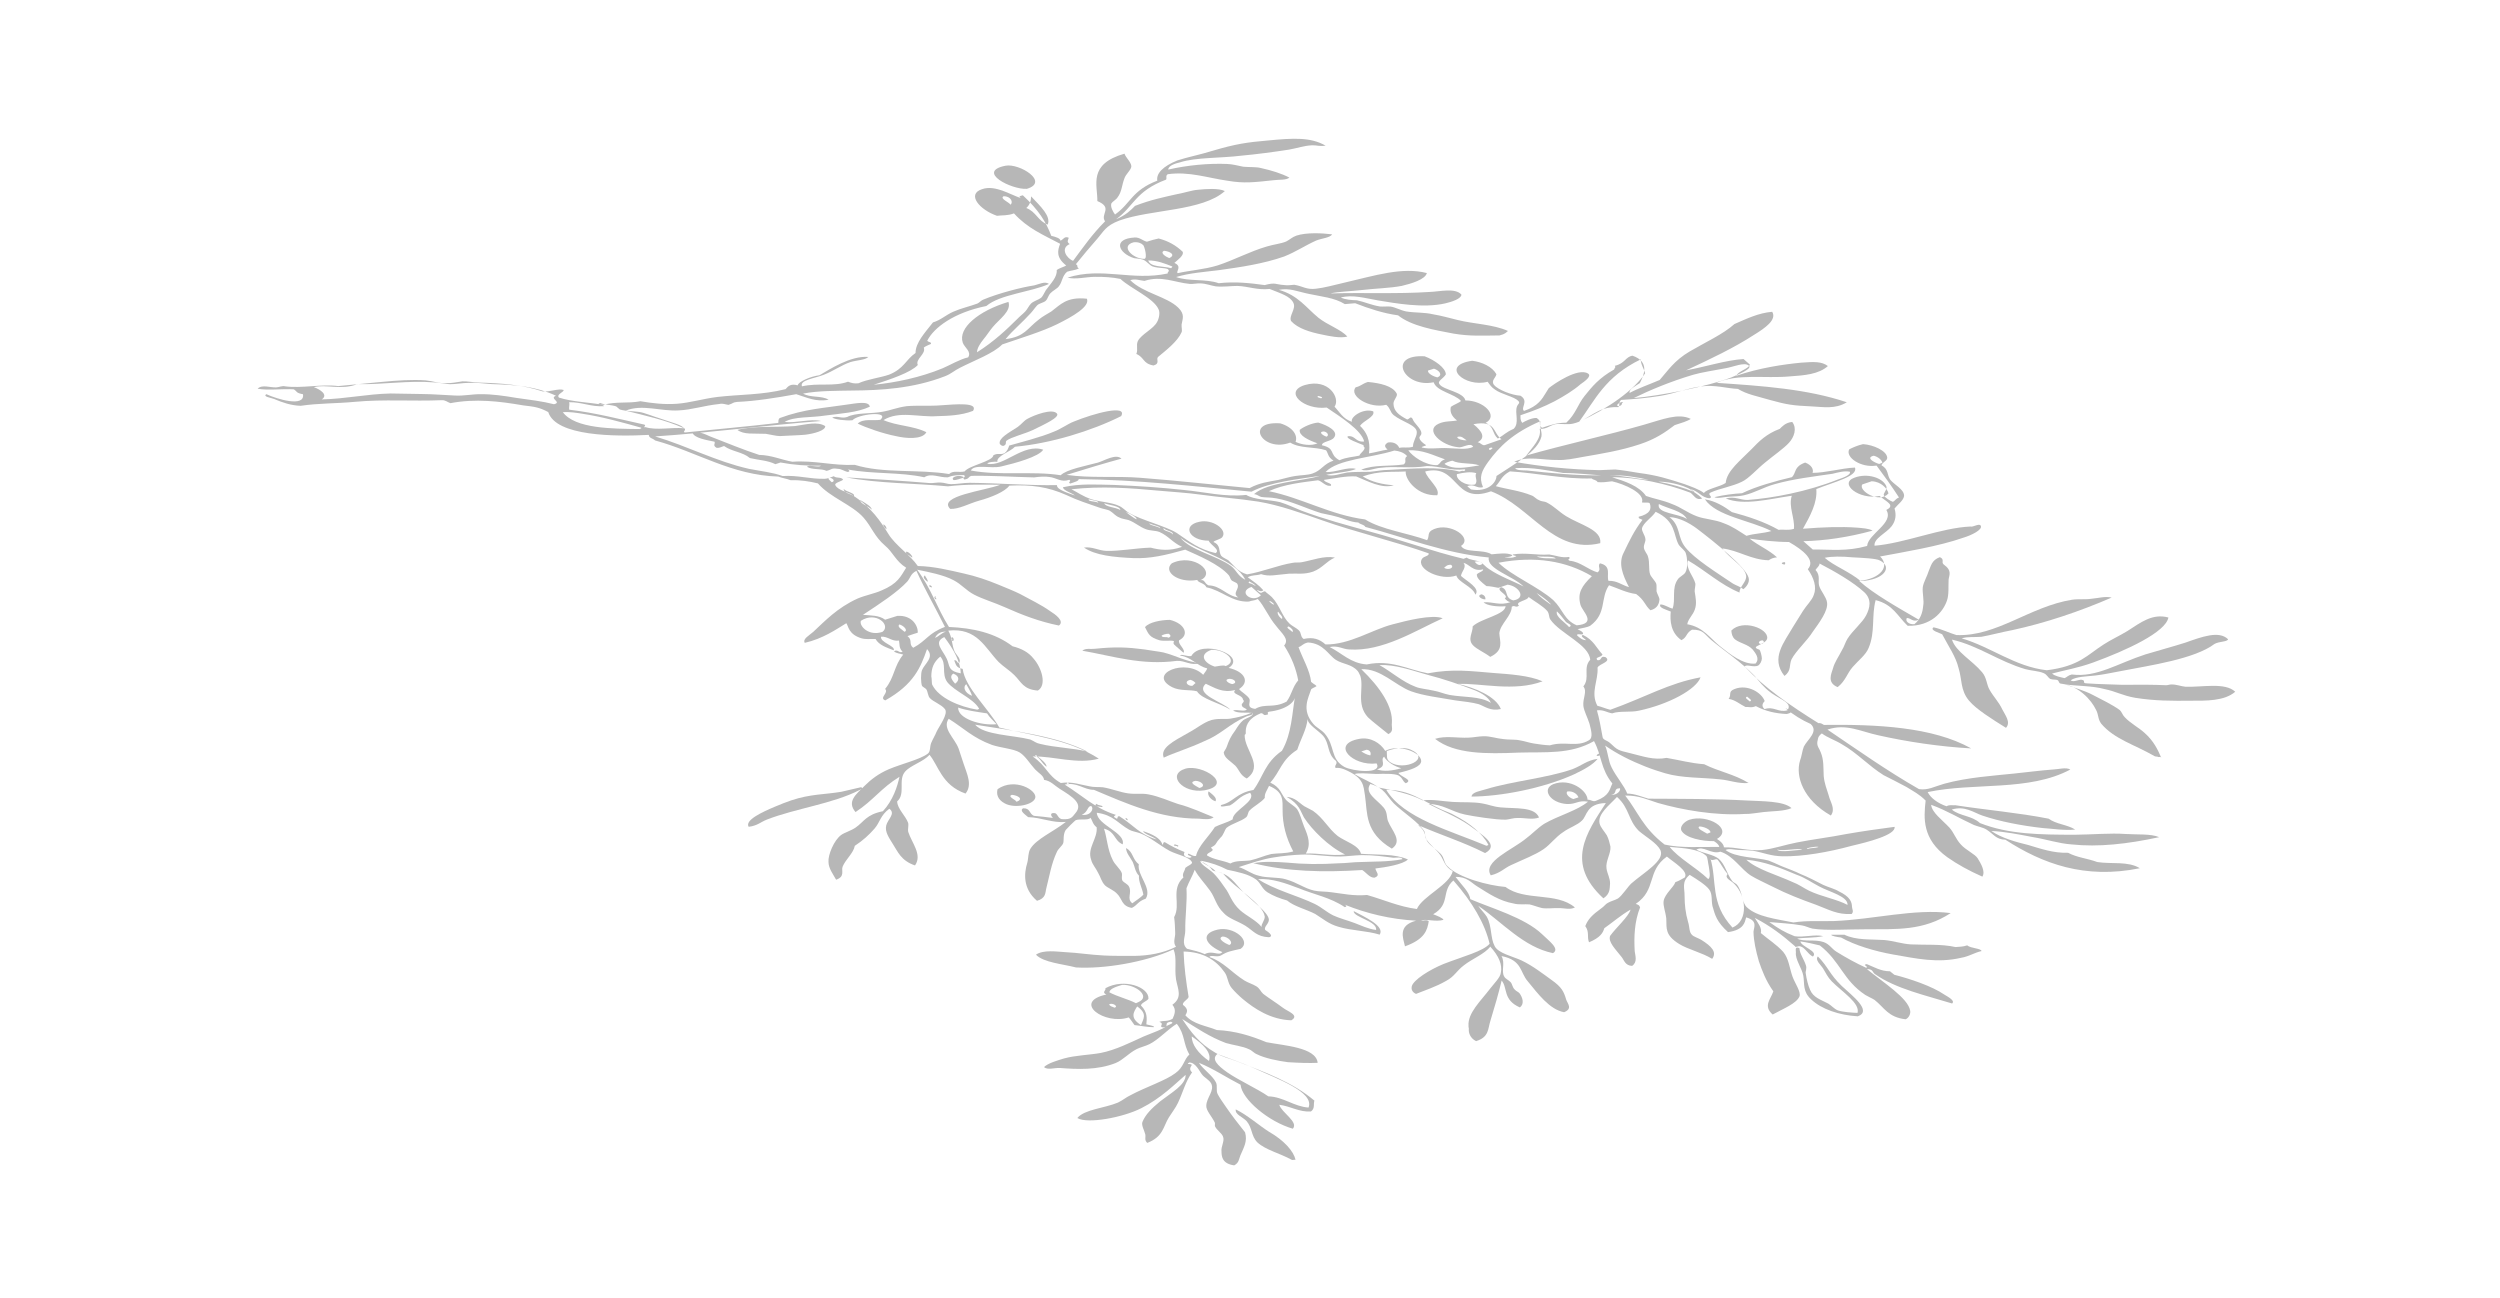<?xml version="1.0" encoding="utf-8"?>
<!-- Generator: Adobe Illustrator 26.0.1, SVG Export Plug-In . SVG Version: 6.00 Build 0)  -->
<svg version="1.1" id="Ebene_1" xmlns="http://www.w3.org/2000/svg" xmlns:xlink="http://www.w3.org/1999/xlink" x="0px" y="0px"
	 viewBox="0 0 362 188" style="enable-background:new 0 0 362 188;" xml:space="preserve">
<style type="text/css">
	.st0{opacity:0.5;}
	.st1{fill:#6F6F6F;}
</style>
<g transform="rotate(31.949 336.1 244.44)" class="st0">
	<path class="st1" d="M218.2,193.1c2.1,0.5,2.8,1.3,5.2,1.8c2,0.4,5.7,0.7,4.3,2.5c-2.4,1.3-5,1.9-7,1.5c-1.7-0.3-2-1.4-2.8-2.3
		c-0.7-0.8-2.3-1.4-2.7-2.3c-0.1-0.2-0.7-0.7,0.1-0.8c0.5,0.7,1.4,1,2.1,1.6c0.4,0.3,0.4,0.8,0.6,1c0.5,0.6,1.2,1.3,1.8,1.7
		c1,0.7,2,0.4,3.3,0.3c0.6,0,1.1,0.2,1.7,0.1c0.8-0.2,1.9-0.8,2.6-1.2c-0.4-1.4-3.5-1.4-5.6-1.9c-0.8-0.2-1.4-0.6-2-0.9
		C219.2,193.9,218.1,193.8,218.2,193.1L218.2,193.1z"/>
	<path class="st1" d="M169.2,258.4c-2,0.1-4,0.8-5.6,0.5c-1.3-0.3-1.7-1.4-3-1.8c-0.8-0.2-1.9,0.1-2.2-0.6c1.9-0.2,4.2,0.2,5.8,0.2
		c2.5-0.1,4.5,0.5,5.4,1.4L169.2,258.4L169.2,258.4z"/>
	<path class="st1" d="M244.8,142.5c-0.2,0-0.4,0.2-0.6,0.2c-3.3,0.1-6.2,1-9,0.1c-0.8-0.3-1-0.9-1.7-1.3c-1.4-0.9-4-1.6-6.2-0.6
		c-0.5,0.3-0.5-0.2-0.9-0.1c-0.3,0.1-0.5,0.3-0.9,0.4c-0.5,0-0.7-0.3-1.3-0.2c-0.7,0.1-1.8,0.7-2.5,0.9c-3.9,1.1-7.5,0.7-11.3,2
		c1.4,1.2,4.1,1,6.2,1.7c1,0.3,1.5,1.2,2.3,1.6c0.9,0.5,2.1,0.8,3,1.4c0.8,0.5,2.1,0.9,1.9,2c-2.3,0-5.1,0-6.6-0.5
		c-1.9-0.6-2.5-2.1-3.8-3.2c-1.2-1.2-2.9-1.9-4.6-2.9c-0.4,0-1.9,0.5-1.6-0.2c1.1-0.4,2.3-0.5,3.4-0.8c5.1-2.9,6.8-9.1,11.5-13.2
		c0.7-0.6,1.6-1,2.3-1.6c0.8-0.6,1.5-1.4,2.4-1.7c-2.9,4.2-6.2,8.2-9.7,11.6c-1.2,1.1-2.3,2.3-3.3,3.2c-0.8,0.6-1.7,1-2.3,1.7
		c4.3-1.2,8.7-0.6,12.9-2.6c3.7-3,3.8-5,5-7.5c0.5-1.1,1.3-2.3,1.9-3.5c1-2.1,1.7-4.1,4-4.8c0.8,2-2.6,7.2-5.8,11.3
		c-1.5,1.9-2.9,3.1-4.2,4.5c0.6,0.1,1.3-0.2,1.9-0.4c0.2-0.3,0.2-0.6,0.6-1c3.3-1.5,4.8-4.9,7.5-8.1c1.4-1.6,2.9-3.2,4-4.5
		c1.6-2,3.2-4.1,5-3.7c0.1,0.4-0.9,0.9-1.3,1.6c-1.3,3.4-6.3,7.6-9.3,10.4c-1,0.9-1.9,1.8-2.9,2.6c-1,0.8-2.3,1.6-2.7,2.5
		c0.5,0.1,0.9-0.7,1.3-0.9c0.7-0.3,0.2,0.5,1,0c1.7-0.9,2.8-1.6,4.4-2.5c1.7-1.1,3.8-2.4,5.4-3.3c0.2-0.1,0.4-0.4,0.6-0.5
		c0.6-0.4,1.3-0.5,1.9-0.8c2.1-1.2,4.5-3.6,6.5-3.2c-0.6,2-3,3.4-4.6,4.4c-2.5,1.6-4.6,2.9-7.2,4c-1.7,0.7-2.9,0.7-4.5,1.3
		c-1.7,0.5-3.7,1.8-5.1,2.4c1.2-0.2,2.7-0.7,4.2-0.8c1.4-0.1,3.1-0.3,4.4-0.2c0.5,0.1,0.7,0.4,1.2,0.5c1.1,0.3,2.5,0.2,3.6,0.4
		c1.8,0.3,3,1.1,4,1.8C244.9,142.3,245.1,142.3,244.8,142.5L244.8,142.5z"/>
	<path class="st1" d="M176,185.7c-0.1,1-0.8,2.3-1.7,3.7c-2.8,4.2-7.4,8.4-10.9,10.6c-0.3-0.6,0.7-1.4,1.2-2c2.6-3,6.6-6,9.1-9.1
		C174.6,187.7,174.8,186.7,176,185.7L176,185.7z"/>
	<path class="st1" d="M175.6,185.4c0.1-0.1,0.1-0.2,0-0.2l0.2-0.3C176.3,184.8,175.8,185.5,175.6,185.4L175.6,185.4z"/>
	<path class="st1" d="M130.7,219.5c0.9,0.1,1.6,0.2,1.6,0.7C131.5,220.4,130.7,220,130.7,219.5z"/>
	<path class="st1" d="M126.1,218.5c1.7-1.9,7.3-1.8,4,1.2C127.7,221.8,124.2,220.7,126.1,218.5z M129.3,219.8c0.8-0.8-0.3-1-1-0.6
		C127.4,220,128.8,219.8,129.3,219.8z"/>
	<path class="st1" d="M183.9,147.2c0.2,0,0.2,0.2,0.2,0.3C183.7,147.7,183.4,147.6,183.9,147.2z"/>
	<path class="st1" d="M109.9,233.6c0.3,1-1.7,2.9-3.3,3c-1.2,0.1-1.8-0.5-2-1.2C105.8,232.6,109.6,232.5,109.9,233.6z M107.9,235.5
		c0.7-0.9-0.3-0.9-1.1-0.5C106.3,235.6,107.6,235.3,107.9,235.5z"/>
	<path class="st1" d="M122.6,218.8c-1.2-0.9-0.1-2.7,1.1-4.9c0.7-1.2,1.1-2.5,1.9-3.4c0.9-0.9,1.5-1,2.2-1.6
		c0.9-0.8,1.5-1.4,2.2-2.4c0.5,0.1-0.3,0.7-0.4,0.9c-1.6,2.4-1.7,4.1-3.3,6.3C125,215.7,123.5,217.4,122.6,218.8L122.6,218.8z"/>
	<path class="st1" d="M149.1,174.4c0.5-0.2,0.8,0.1,0.9,0.3C149.6,175,148.6,175,149.1,174.4z"/>
	<path class="st1" d="M88,245.7c-0.1,0.1-0.2,0.3-0.3,0.4c-2.2,3.7-6.4,7.1-9.1,10.7c-0.6,0.8-0.7,1.5-1.7,2.3
		c-1-0.5,0.5-2.8,1.7-4.5c0.5-0.7,1-1.4,1.5-2c1.9-2.3,3.7-3.3,5.5-4.9c0.8-0.8,1.4-1.4,2.1-2.1L88,245.7L88,245.7z"/>
	<path class="st1" d="M119.8,204.4c-0.9,1.1-2,0.8-3,1.5c-4,3.3-8.2,4.3-12.4,6c0.2-0.6,0.9-0.8,1.4-1.2c2.3-1.8,3.9-2.7,6.1-3.7
		c1-0.4,1.8-0.8,2.6-1.1C116.4,205.3,118,205.3,119.8,204.4L119.8,204.4z"/>
	<path class="st1" d="M117,204.4c-0.5-0.1-1.4-0.2-1.8-0.3c-0.3-0.1-0.2-0.4-0.3-0.4c-0.4,0.1-1.2,0.8-1.8,1
		c-1.5,0.4-1.8,0.1-2.8-0.5c0.1-0.9,1.4-2.1,2.5-2.8c2.1-0.7,3.6,0.3,2.7,1.8C115.6,203.8,117,203.8,117,204.4L117,204.4z
		 M114,203.7c0.3-0.4,0-0.5-0.3-0.5c-0.3,0.2-0.7,0.6-0.7,0.8C113.3,204.2,113.6,203.7,114,203.7z"/>
	<path class="st1" d="M132.2,140c-0.1,0.3-0.1,0.6-0.7,1.2c-2.2,1.4-3.6,2.4-5.8,3.3c-2.6,1-5.7,2.3-8.2,2c-2,0.9-4.1,1.4-6.2,1.8
		c-0.4,0.3-0.8,0.6-1.2,0.9c-1.8,0-3.5,0.9-5.2,1.5c-1.6,0.6-2.8,0.7-4,1.8c2.8-0.8,4.7,0.1,7,0.4c1.7,0.2,3.7-0.3,5,0.1
		c-0.8,0.8-2.2,1.3-3.3,1.7c-1.6,0.6-3.4,1.1-4.8,0.7c-0.7-0.4-0.3-1.9-1.1-2.4c-0.9-0.6-2.3-0.2-4,0.1c-1.4,1.1-2.8,1.3-4.2,2.1
		c-0.8,0.5-1.6,1.2-2.6,1.7c-0.7,0.3-1.4,0.4-2.1,0.8c-0.4,0.2-0.9,0.7-1.3,0.9c-2,1-4.1,1.1-5.8,3.1c-0.6,0.3-1.3,0.4-1.8,1
		c2.6,0.6,5.7-0.8,8-0.3c1.4,0.3,1.4,1.1,1.7,1.8c0.2,0.4,0.6,0.7,0.6,1c0.2,1.4-0.5,3.3-1,4.8c-0.1,0.5,0.8,0.6,0.1,1.4
		c-1.5,0.6-1.7-0.3-3-0.1c-0.1-0.7-0.7-1-0.8-1.7c-0.1-1.1,1-2.7,0.9-3.8c0-0.5-0.3-1.4-0.8-1.7c-1.5-1-5-0.4-7-0.8
		c-1.1,0.4-2.2,1-3.3,1.7c-1.1,0.7-2.1,1.8-3.3,2.2c3.4-4,8.2-4.5,12-8.2c-0.2-0.1,0.1-0.4-0.2-0.5c-0.3-0.2-1.3,0.6-2.2,0.8
		c-0.5,0.1-1-0.2-1.7-0.1c-0.4,0.1-1,0.4-1.2,0.5c-2.3,0.6-4.2-0.7-1.5-2.6c0.6-0.4,1.2-0.2,1.8-0.4c0.4-0.5,0.8-0.9,1.2-1.3
		c1.3-0.4,2.6-0.5,4-0.2c0.4,0.4,0,1.3-0.2,2c1.3-0.2,0.8,1,1.2,1c1.2-1.2,3-2.5,4.3-4c1.6-1.9,2.9-4.2,4.6-6.1
		c0.7-0.8,1.5-1.4,2-2.1c0.3-0.5,0.4-1,0.8-1.5c1-1.2,3-2.3,4.3-2.9c0,0.6-1,1.3-1.5,2c-1,1.5-1.6,2.9-2.7,4.4c-2,2.5-4.6,4.7-7,6.7
		c-1.6,1.3-3.4,2.6-4.7,4.1c1.9-0.4,3.8-2.1,5.7-2.5c1.9-1.5,3.8-2.4,5.8-3.3c1.1-1.2,1.3-0.9,2.4-1.5c0.5-0.2,0.9-0.6,1.2-0.8
		c1.2-0.5,1.9-0.3,3-1.2c0.9-0.7,2-1.9,3-2.9c3.2-3.2,5.9-6.4,9.4-7.5c0.3,0.9-1.1,2.5-2.1,3.5c-1.3,1.2-3,2.3-4.5,3.5
		c-1.4,1.1-2.9,2.1-3.7,2.9c3.9-2.6,8.2-5,12.1-7.8c1.2-0.8,2.8-2.5,4.1-2.1c0.3,0.5-0.6,1.6-1.3,2.3c-2.3,2.3-6.1,3.8-8.5,4.8
		c-1.7,0.7-3.6,1.2-4.8,2.5c0.8-0.1,1.5-0.5,2.2-0.9c1.1-0.4,2.1-0.5,3.3-1c0.4-0.2,0.9-0.6,1.3-0.8c0.7-0.3,1.5-0.3,2.3-0.6
		c1.2-0.5,2.3-1.3,3.5-1.7c1.2-0.5,2.3-0.8,3.5-1.2C127.4,141.8,129.9,140.3,132.2,140L132.2,140z M82.6,158.9
		c0.8,0.7,2.3-0.5,3.4-0.8c0-0.1,0.1-0.3,0-0.3C84.9,158,83.7,158.2,82.6,158.9L82.6,158.9z M85,157c0.6-0.9-0.4-0.9-1.2-0.5
		C83.4,157.1,84.5,157.1,85,157z M79.4,157.8c-1.4,1.5,1.2,2.1,2.6,1.2c0.4-0.3-1-1.6-1.2-1.6C80.4,157.3,79.9,157.4,79.4,157.8z"/>
	<path class="st1" d="M75.5,200.8c-0.7-0.1,0.4-1.3,1.1-1.1C76.2,200.1,75.9,200.6,75.5,200.8z"/>
	<path class="st1" d="M78.4,192.8c-0.6-0.6,0.3-2.1,0.9-3.4c0.3-0.7,0.3-1.3,0.6-1.8c0.5-0.9,2.2-3.2,3.2-2.9
		c0.7,0.2-0.7,2.3-1.7,3.9c-0.8,1.2-2.1,2.5-2.4,3.3c-0.1,0.3,0.4,0.4,0,0.9C78.8,192.9,78.6,192.9,78.4,192.8z"/>
	<path class="st1" d="M68.5,197c0.1,1.3-2.2,2.4-3.4,2.8c-1.8,0.7-4.5,1.3-5.7,1.4c0.3-1.1,1.7-1.5,2.5-2.2c0.5-1.9-3.2,1-3.4,2.2
		c-0.8,0.6-2.3,1.3-2.7,1.2c0.6-0.7,1.2-0.5,1.8-1.2c0.7-1.2,2.7-2.2,4-3.4c0.7-0.6,1.4-1.6,2.5-2.5c1.2-0.9,2.9-1.8,4.1-2.7
		c1.8-1.3,4.4-3.3,4.4-1.8c-1.1,1.5-2.8,2.6-4,3.4c-2.2,1.6-5.1,2.2-6.3,4.6C64.4,198.5,66.4,197.2,68.5,197L68.5,197z"/>
	<path class="st1" d="M55.6,204c0.4,0.5-0.8,1.8-1.8,2.6c-0.5,0.4-2.6,1.8-3,2.1c-0.5,0.3-1.2,0.5-1.9,0.8c-1.6,0.9-2.6,1.8-3.8,1.7
		c1.7-1.8,4.5-3.2,6.8-4.9C53.2,205.2,54.3,204,55.6,204L55.6,204z"/>
	<path class="st1" d="M57.8,158.2c1.5-1.4,6.7-1.4,4.4,1.2C60.4,160.7,54.6,161.2,57.8,158.2z"/>
	<path class="st1" d="M195.8,165.7c-1.4,0.8-2.9,1.3-4.4,1.4c-0.4,0.6-0.8,0.6-1.2,0.9c-0.9,0.1-1.8-0.1-2.7,0.3
		c0.1-0.8-0.7-0.8,0-1.7c1.2-1.6,3.6-1.6,4.6-0.8c-0.1,0.5,0,0.9,0.6,1c0.9-1.1,2-0.6,2.9-1.6c0.1-1.3-1.5-0.8-3.3-0.9
		c-1.4-0.1-2.4-0.5-3.3-0.8c-2.7-0.7-6-0.8-8.1-1.1c-1.4-0.2-1.8-0.7-3.2,0.2c-0.5,0.9,0,1.3-0.5,2.1c-1.9-0.1-2.9-1.5-3.5-2.7
		c-0.6,0.1-1.9,0.5-1.8-0.1c0.6-0.3,1.2-0.2,1.8-0.4c-0.3-1.4-1.7-2.4-1.6-4c0-0.4,0.4-1,0.4-1.4c0-0.8-0.9-2-1.4-2.4
		c-0.3-0.3-1-0.3-1.5-0.5c-1.5-0.8-2.1-2.7-5.4-2.3c0,1-0.7,2.3-0.4,3.1c0.2,0.4,0.9,0.6,1.2,1c0.3,0.3,0.2,0.8,0.5,1.2
		c0.3,0.4,0.9,0.5,1.2,0.8c0.7,0.6,1,1.5,1.6,2c0.4,0.3,1.1,0.4,1.5,0.7c0.2,0.2,0.4,0.6,0.6,0.9c0.3,0.3,0.8,0.5,1,0.8
		c0.2,0.4,0.5,1.2-0.3,2c-1.1-0.2-1.5-0.8-3-0.9c-1.3,0.6-2.7,0.7-4,1c-0.1,2.3,1.9,3.6,0.8,6.4c-0.2,0.4-0.8,0.9-1.3,1.4
		c0.5,0,0.8-0.1,1,0.1c0.2,0.3-0.8,0.4-0.6,0.7c0.5,0.1,1,0.2,1.5-0.1c-0.4-0.1-1.1,0-0.8-0.4c1.7-0.2,2.7,0.6,3.9,0.9
		c0.1,0.5-0.8,0.9-0.2,1.1c0.7-0.3-0.1-0.8,0.8-1c1.1,0.1-0.3,1.3-0.2,1.9c1.1,1.5,1,3.6,2.9,4.7c0.6-0.2,1.3-0.3,1.9-0.5
		c3.4-4.3,5.1-7.7,8.6-10.9c0.4,1.8-1.8,5.7-5,8.8c-0.9,0.9-2.4,1.5-3.1,2.4c-0.7,0.3-1.4,0.2-2.1,0.8c0.9,0.8,1.8,1.8,2.7,2.8
		c0.3,0.4,0.8,0.1,1.4,0.2c1.5,0.3,1.5,0.3,3.3-0.3c1.8-0.6,3.4-0.9,4.8-2.2c1.7-0.7,3.4-1.2,5.1-2.1c2.3-0.2,4.5-1.1,6.9-1.1
		c-1.2,0.9-2.5,1.1-3.7,1.7c-2.5,1.2-4.8,2.8-7.3,3.5c-0.7,0.2-1.9,0.5-3,0.7c-2.2,0.4-4.3,0.6-6.5,0.5c0.9,0.6,1.5,1.6,2.5,2.2
		c1.3,0.8,3,1.3,3.9,2c1-0.6,2-0.7,3-1c3.9-2.4,8.2-5.1,12.2-7.3c2-1.1,4.6-2.8,6.1-2.5c-0.7,1-2.1,1.8-3.1,2.6
		c-0.9,0.7-1.5,1.3-2.2,1.7c-3.5,2.5-8,4.3-11.5,5.3c-1.5,0.4-2.9,0.5-4.6,1.6c2.8,1,4.6,2.6,8.6,3c2.3-0.8,4.6-2.5,6.9-3.9
		c-0.2-0.2-0.5-0.3-1.1-0.3c-1.4,0.9-3.7,1.8-4.8,1.2c-0.5-0.3-0.4-1.2,0.1-1.9c1.8-2.2,6.2-2.3,4.9,0.2c0.8,0,1.3,0.2,1.5,0.5
		c1.5-1,3.3-1.4,4.9-2.6c1.3-1,2.4-2.4,3.7-3.6c1.7-1.6,3.7-3.2,5.4-4.8c1.9-1.7,3.7-3.2,5.4-4.6c0.8,0.9-2.2,4-3.8,5.6
		c-2.4,2.6-5.2,5.1-7.7,6.6c-1.5,0.9-2.6,1-4.1,1.6c-0.6,0.3-1.3,0.7-1.8,1c-0.5,0.3-1.3,0.5-1.6,1c1.8,0.2,4.4-1.5,6.1-2
		c0.5-0.1,1.2-0.2,2-0.3c1.1-0.2,2-0.4,3-0.5c1.1-0.2,2.4-0.3,3.6-0.4c0.8-0.1,1.7-0.4,2.4-0.4c1.8-0.2,2.4,0.3,2.8,0.9
		c0.2,0.3,0.6,0.4,0.5,0.9c-1.7,1.2-3.1,1.2-5.1,1.6c-2.3,0.5-4.4,0.9-6.7,1.1c-1.2,0.1-2.5,0.3-3.5,0.3c-1.7,0-3.7-1.1-5.6-0.6
		c-0.9,1.1-2.6,0.5-3.1,1.6c1.2-0.1,2.4-0.7,3.4-0.6c1.3,0.2,2.1,1.2,3.4,1.7c0.2,0.1,0.7,0,0.9,0.1c1.3,0.5,1.9,1.8,2.9,2
		c2,0.4,4.5-0.8,6.9-1.7c1.5-1.3,3.1-2.1,4.9-3.3c4.7-3.2,8.9-7.7,13.7-9.9c-2,4.3-5.4,6.1-9.2,8.5c-2.1,1.3-4.7,3.2-6.6,4
		c-0.6,0.2-1,0.2-1.5,0.4c-1.5,0.6-3.1,1.5-4.3,2.1c1.6,0.1,2.6,0.1,4.2-0.2c1.2-0.5,2.3-1.8,3.5-2.2c-0.9,0.9-2.5,1.8-3,2.3
		c1.1-0.1,2.2-1.3,3.5-1.6c0.9-0.2,1.5,0.2,2.3,0.2c1.7,0,3.4-0.1,4.9-0.3c0.3-0.4-0.8,0-0.2-0.5c1.1-0.2,2.3-0.2,3.4-0.9l0.8,0.1
		c2.2-0.7,5.5-1.5,7.7-1.4c0.6,0,1.8-0.1,1.6,0.5c-3.8,1-8,2.5-11.7,2.3c-0.5,0-0.6-0.5-1.4,0c3,0.4,7.3,0.4,8.5,1.8
		c0.3,0.3,0.4,1,0.1,1.4c-2.3,1.1-3.5,0.2-5.3,0c-0.5,0-1.1,0.1-1.5,0.1c-3.9-0.1-5.6-2.2-9.4-2.6c-0.9,0.3-1.8,0.6-2.7,1
		c0.5,0.6,3-0.2,2.7,0.9c-0.8,0.1-1.6-0.5-2.3-0.3c-0.4,0.1-0.5,0.6-0.7,0.4c-2.4-0.4-4.6-0.6-7.1-0.4c0.8,0.4,1.7,0.7,1.9,1.4
		c1.3,0.2,2.8,0.2,4.2,0.6c1.2,0.4,2,1.5,3,2.3c0.9,0.7,2.2,1.2,2.4,1.9c0.2,1.1-1,2.7-1.9,4.3c-1.9-0.3-1.4-1.8-1.7-2.9
		c-1.7-0.7-3-1.7-4.1-2.6c-1.1-1-2.2-2.1-2.9-3.2c-0.3-0.6-0.3-1.7-2-1.2c0.2,0.7,0.7,1.7-1.1,3.2c-2.2-0.4-2.9-1.1-3.9-2
		c-0.6-0.6-0.9-1.5-1.7-1.8c-0.8-0.3-2.2-0.3-3.5-0.3c-0.5,1.5,0.4,2,1,3c0.7,1.1,1.4,2,2.4,2.9c0.6,0.5,0.9,1.2,1.5,1.3
		c0.3,0.1,1.1-0.1,1.5-0.1c1.8,0,2.9,0.3,2.8,1.5c-1.7,0-3.7,0.7-5.2,0.7c-2.4,0-2.7-0.9-3.5-2.1c-0.6-0.8-1.4-1.3-1.7-2
		c-0.4-1,0.2-2.5,0-3.2c0.4-0.5,0.5-0.8,0.8-1.3c0-1.1-2.5-1-3.8-1.2c-1.4,3.4,1.3,4.8-0.2,8.2c0.5-0.1,0.5-0.1,0.8,0.1
		c0.4,2.2,1.5,4.1,2.7,5.8c0.4,0.5,1.2,1.1,0.8,2c-0.9,0.5-1.4-0.1-2-0.3c-1.4-0.5-2.8-0.8-3-1.7c0.1-1.5,0.8-3.8,0.5-4.8
		c-0.8,1.5-1.2,2.9-1.8,4.3c0.2,0.7,0.2,1.5-0.8,2.9c-0.7-0.5-0.7-1.3-1.7-1.7c-0.2-1.1,0-1.9,0.6-3.4c0.2-0.4,0.2-0.9,0.4-1.2
		c0.2-0.4,0.7-0.9,0.9-1.3c0.3-0.7,0.3-2.2,0.5-2.9c0.7-2.3,2.4-5.4,1-6.3c-1-0.6-2.8-0.5-4.1-0.7c-2.2-0.5-2.9-2.1-5.3-2.5
		c-0.3,1.6-1.1,3.6-0.1,4.6c0.4,0.4,1.2,0.6,1.8,0.9c0.5,0.3,0.9,0.7,1.3,1.1c0.6,0.8,0.5,2.2,1.2,3c0.5,0.6,1.2,0.9,1.6,1.6
		c0.3,0.6,0.8,1.2,0.3,2.3c-7.4-1.4-7.1-6.7-7-11.9c-2.4,1.6-1.3,3-1.6,4c-0.2,0.9-1,1.8-1.4,2.8c-0.6,1.3-0.6,2.4-1.1,3.6
		c-0.6,1.4-1.7,2.8-2.8,4.5c-0.6,0.9-0.7,1.8-1.7,2.8c-2.1-1,0.7-4.8,1.5-7.2c0.4-1,0.6-2.1,1.1-3.2c1.1-2.1,3.1-4.2,3.7-6.1
		c-1.4,0.6-1.2,1.2-2.4,1.9c-2.2,1.2-4.3,0.1-3.2-1.4c1.6-2.1,4.7-1.8,5.4-0.7c0.4-0.3,0.8-0.1,1.1-0.5c1.3-1.7,0.8-2.4,0.7-3.4
		c-2.6-0.9-3.4-2.6-5.5-3.8c-1.9,3.5-5.1,5-8.4,7.2c-3.8,2.6-7.7,5.1-11.3,4.7c1-1.2,2.7-1.8,4-2.7c0.6-0.4,1.1-0.9,1.7-1.3
		c0.9-0.6,1.7-0.7,2.7-1.2c0.7-0.3,1.5-0.9,2.1-1.1c0.7-0.3,1.3-0.4,2-0.7c0.7-0.3,1.4-0.6,2.1-1c1.5-1.7,3.5-1.8,4.4-3.6
		c0.4-0.7-0.6-1.5-1.2-2.1c-0.7-0.6-1.6-1.1-2.1-1.7c-0.7-0.9-0.6-2.1-1.5-2.4c0.2-1.6-1.5-2.2-1.2-3.8c-1.3-1.8-5.7-0.9-8-1.9
		c-0.4-0.2-0.5-0.6-1-0.8c-1-0.3-2.4-0.2-3.4-0.3c0.3,0.4-1.4,1.7-0.5,1.8c-0.2,0.6-0.6,0.2-0.8,0.7c0.7,1.1-0.1,3,0.5,4.2
		c0.7,1,1.9,1.7,0.7,3.6c-1.1-0.1-2.2,0.1-3-0.1c-1.2-0.3-1-1.6-1.5-2.3c0.4-1.6,3.1-3.9,2.5-5c-0.9,0.7-2.4,1.4-3,1.2
		c1.1-0.8,2.3-0.8,3.3-2.1c-0.3,0.2-0.7,0.1-1,0c0.4-0.8-1.9-0.2-1.3-1.1c1.2-0.3,1.1,1.1,2.5,0.7c1.5-1.3-0.4-2.2-1.9-1.5l-0.9,1.1
		c-0.5,0.2-1.1,0.4-1.6,0.7c-0.9-0.1-1.7-0.2-2-0.6c-0.3-0.2,0.6-1,0.3-1.2c-1,1.1-2.1,0.4-2.9,0.7c0.8,0.3,0.4,1.2,0.7,1.8
		c1,0.2,3.4,0,3.2,1.2c-0.9-0.8-3.1-0.2-3.8-0.9c-1.5,1.9-5.5,2.3-5.5,0.6c0-0.5,0.7-0.9,0.4-1.2c-5,1.1-10.6,3-15.6,4.1
		c-3.1,0.7-6.4,1.4-9.3,2.6c-2.8,1.2-5,2.4-7.7,3.6c-1.8,0.8-3.6,1.8-5.4,2.7c-3.6,1.8-7.4,3.8-10.8,6.5c1.1-0.1,1.9,0,3.2-0.3
		c1.2-0.3,2.8-1.2,3.9-1.3c0.6-0.1,1.1,0.1,1.8,0.1c2.2-0.1,5.5-1.2,7.4-1.2c2.4,0.1,3.9,0.3,6.3-0.5c0.4-0.8-1.3-0.6-1.8-1
		c-2.4,1.5-4.5,0.2-2.6-1.6c1.4-1.4,4.1-1.2,4,0.1c0,0.4-0.8,1.1-0.7,1.3c1.2-0.2,1.3,0.8,2,1.1c0.3,0.1,0.8,0,1.2,0
		c1.1,0.2,2,0.7,3.4,0.3c1.7-1.5,3.1-3.5,4.7-4.9c0.3-0.3,0.8-0.5,1.1-0.8c1.2-1.1,2.2-2.5,3.7-3.1c-0.8,1.2-0.7,2.2-1.6,3.4
		c-0.9,1.1-1.8,1.4-2.8,2.1c-1.6,1.2-2.2,1.9-3.4,2.2c-0.5,0.6-1,0.7-1.4,1.4c1.2,0.1,1.9,0.1,2.9,0.4c-0.1,0.6-1,0.3-0.7,0.5
		c0.9,0.2,0.6-0.2,1-0.5c0.4,0.1,0.9,0.1,1.3,0.2c1.6,0.4,2.7,1.6,4.2,1.9c0.5,0.1,1.1,0,1.6,0.1c0.6,0.1,0.7,0.7,1.3,0.7
		c1-1,2-1.2,3.1-1c3-1.8,4.6-5.4,6.7-7.6c1.5-1.6,4.1-4.3,5.7-4.6c-2.4,3.6-4.8,8.7-9.1,11c-0.9,0.5-1.6,0.3-2.6,1.2
		c2-0.2,3.8,0.4,5.9-0.7c2.6-2.5,5.4-2.5,8.2-3.6c2.7-2.5,5.2-3.6,7.9-5c2.3-1.2,4.7-2.5,6.8-2.8c-2.7,3.5-7.4,4.9-10.2,6.8
		c2.3-0.8,5.6-1.4,7.2-0.2c-1.1,1.1-2.2,0.9-3.1,1.1c-1,0.3-2,0.8-3.1,1.3c-2,0.8-4.3,1.9-6.2,2.3c-2.4,0.5-5.5-0.5-7.8,1.1
		c3.8,0.8,6.8,2.2,7.9,4.3c0.2,0.5,0.9,0.8,0.4,1.6c-1.5-0.2-2.8-0.3-3.8-0.5c-2.5-0.7-2.7-3.3-4.1-4.5c-0.2-0.1-0.4-0.3-0.7-0.4
		c-1.3-0.4-2.3,0.3-3.5,0.3c-1.3,0-2.8-1.1-4.8,0c-0.6,0.6-0.4,0.8-0.8,1.3c1.4,1.1,3.2,2,4.2,3.3c0.6,0.1,0.6,0,1,0.1
		c-0.1,0.3-0.5,0.7-0.4,0.9c0.3,1.1,0.3,3.2,2.9,4c0.6,0.2,1.4,0.1,2.1,0.3c2.3,0.7,2.6,2.7,5,2.6c1.4-0.1,5.3-2,3.7-2.9
		c-2.7,2.2-7.2,1.2-4-1.7c1.2-1.1,2.9-1.1,4.1-0.5c1.1-1.9,4.5-2.6,5.2-1.5c0.4,0.7-0.6,1.9-1.9,3.2c0.7,0.3,2.4-0.3,1.7,0.7
		c-0.6,0-0.7-0.4-1.5-0.4c-0.7,0.1-1.9,0.9-2.8,1.5c-1.2,0.7-2.3,1.2-2.7,1.7c1.3,0,2.6-0.3,4-0.2c2.1-0.8,4.2-1.6,6.4-1.8
		c1.1-0.9,2.5-1.4,3.8-2.1c1.3-0.7,2.5-1.6,3.8-2.1c0.7-0.3,1.5-0.4,2.5-0.9c2-1,4.1-2.7,5.5-1.7c-0.6,0.8-1.7,1.1-2.6,1.7
		c-0.5,0.3-0.9,0.8-1.3,1.1c-1.2,0.8-4.3,2.1-5.4,2.5c-1.9,0.7-3.5,0.4-5.3,1.5c1.6-0.1,4.4-0.6,6.5-0.5c2.6,0.2,5.4,0.1,4.2,2.2
		c-3.5,0.3-6.9,1.2-10.4,1.7c1.5,0.1,1.8,1,2.4,1.3c0.7,0.3,1.8,0.3,2.6,0.5c0.8,0.2,1.1,0.9,1.8,1c2.2,0.6,6.6-0.8,8.7-1.9
		c3.5,0.3,6.6-3.3,10.1-2.8c-0.4,0.7-1.3,0.9-1.9,1.3c-0.7,0.4-1.4,1-2.1,1.3c-0.6,0.2-1.2,0.3-1.8,0.5c-0.6,0.3-1.3,0.9-2,1.1
		c-2,0.8-3.8,0.7-5.9,0.7c-0.9,0-2-0.4-3.3,0.5c1.3,0.5,2.9,0.8,3.5,1.6c3.3-0.5,8.1-1.9,11.5-1.2c1.3,0.3,3.4,0.4,2.8,1.5
		c-4.1,1.5-8.5,0.1-12.8-0.1c0.6,0.3,1.3,0.4,1.9,0.7c1.4,0.8,2,2.3,3.2,3c1,0.6,2.9-0.1,4.4-0.3c1.9-0.2,3.6,0,5.2,0.1
		c1.8,0.1,2.4,0.5,3.3,1.3c0.5,0.4,1.5,0.6,0.7,1.7c-2,0.8-4.7-0.3-6.8-1c-1.7-0.5-2.3-2.2-5.2-1.1c1,0.5,1.1,1.9,1.9,2.3
		c0.3,0.2,0.8,0.1,1.2,0.2c0.4,0.1,0.6,0.5,1.1,0.6c0.3,0.1,0.7,0,0.9,0.1c0.7,0.3,1.4,0.9,1.1,1.7c-2.7,0.4-3-1.5-4.3-1.9
		c0.6,1.8,1.2,3.9,1.7,5.8c0.3,1.2,1.1,2.1-0.2,3.6c-1,0.1-1.6-0.5-1.8-0.9c-0.1-0.2-0.2-0.2-0.3-0.4c-1.1-1.5-0.4-4-0.2-6.2
		c0.1-1,0.4-2.2,0.1-2.8c-0.4-1.1-1.5-1.9-3.3-2.4c-0.1,1.3-1.3,2.9-1.8,4.3c-0.5,1.3-0.3,2.1-1,3.3c-0.8,1.5-1.9,2.8-2.7,3.9
		c-0.7,0.1-1-0.3-1.1-0.6c-0.3-0.9,0.9-3.4,2.2-5.2c1.8-2.4,3.9-4.6,4.1-6c-2.1-2.1-5.3-3.8-9.3-5c-0.7,2.3,1.5,3.1,0.1,5.7
		c0.5-0.1,1.5-0.3,1.7-0.1c-0.8,0.9-2.3,1.2-2.7,1.8c0.3-0.1,0.6-0.6,1-0.5c0.5,1.2,0.9,2.5-1,4.9c-0.9-0.9-2.5-2-0.6-4
		c-3.3,1.8-6.6,2.9-10,3.5c0.2,0,0.5,0,0.2,0.3c-2.5-0.1-4.7,0.8-7.1,1.2c-2,0.4-4,0.8-5.7,2c2.7,0.1,6.1-1,8.9-1.3
		c1.1-0.1,2,0.1,3.1,0c0.9-0.1,2.2-0.5,3.2-0.7c1-0.2,2.1-0.3,3.2-0.8c-0.5-1.2-3.8,0.2-4.2-0.6c1.7-0.1,5-0.6,5,0.9
		c-1.9,0.5-3.8,1.7-5.7,2.2c-1.4,0.4-2.5,0.2-3.8,0.2c-1.4,0.1-3.2,0.7-4.5,0.5c-1,0.3-2.1,0.5-3,0.5c-1,0-1.5-0.6-2.4-0.7
		c-1.4-0.1-2.9,0.5-4.3,1c-1.3,0.1-2.6,0.4-3.9,0.9c0.4,0.3,1.8-0.1,2.6,0.2c2-0.8,3.2,0,4.9,0.4c2.2,0.5,4.6,0.6,5.3,1.4
		c0.4,0.5-0.1,1.4,0.4,1.6c0.2,0,1.6,0,1,0.6c-1.6,0.9-2.4,0.4-3.8,0.4c-1.2,0-2.6,0.4-3.6,0.1c-1.5-0.3-2.2-1.2-3.4-1.7
		c-1.2-0.5-2.5-0.8-3.5-1.4c0.2,0.9,0.2,1.9,0.4,2.9c1.2,1.7,2,3.6,3.1,5.3c0.5,0.8,0.5,1.9,1.6,2.1c0.9-0.3,1.8-0.6,2.6-0.7
		c0.6-1.1,1.9-0.8,2-1.6c-2.4,0.4-4.3-0.4-2.3-2.4c1.7-1.7,5.1-1.2,4.3,0.6c-1,1-1.4,1.3-1.9,2.3c-0.3,0.6-1.4,0.7-1.3,1.1
		c2.1-0.5,3.9,0.2,6.1,0.2c0.6,0,1.3-0.2,1.9-0.2c0.6,0,0.9,0.3,1.4,0.4c1,0.1,2.4,0.1,3.5,0.2c0.8,0.1,2.7-0.4,2,0.9
		c-2.6,1.5-5.4,1.4-7.6,1.1c-0.7-0.1-1.6-0.3-2.2-0.5c-0.9-0.3-1.3-1.1-2.1-1.4c-1.9-0.8-4.1-0.9-6.6,0.6c1.2,1.8,2.6,3.5,4.1,5.2
		c0.1,0.4-0.4,1.1-0.1,1.4c1,0.1,1.1,0.5,1.1,1.1c1.7,0.5,3.3-0.3,5-0.6c2.3-1.3,4.6-1.9,7-2.3c2.4-0.9,6.5-3.2,7.9-1.4
		c-1,0.7-2.4,1.5-3.7,2.2c-1.3,0.6-3.2,1.3-4.4,1.4c-0.5,0.1-0.9-0.1-1.4,0c-1,0.1-2.2,0.7-3.3,1c-2.5,0.5-4.7,0.4-7.2,0.4
		c2,0.9,3.9,1.7,6.7,1.6c1.1,0,2.2-0.4,3.3-0.6c4.2-0.8,8.4-1.7,12.5-1.1c0.1,0.5,0.7,0.9,0.4,1.6c-1.4,1-2.9,0.9-4.4,1.6
		c0.9,0.8,3.7,0.6,3.5,1.9c-3.5,1-8.5,0.3-9.8-1.4c-2.3,0.2-4.5,0.1-6.8,0.5c1.1,0.5,2.6,0.5,3.6,1.1c0.5,0.3,0.6,1,1.1,1.3
		c0.5,0.3,1.2,0.6,1.9,0.9c1.6,0.7,3,1.2,4.4,1.7c1,0.9,1,1.9,1.2,3.2c0.1,0.6,0.4,1,0,1.7c-1.6,0.7-2.2-0.1-2.6-0.7
		c-0.5-0.6-0.4-1.6-1-2c-0.4-0.3-1.2-0.3-1.7-0.6c-0.2-0.1-0.2-0.4-0.4-0.5c-0.8-0.5-2-0.8-2.3-1.4c-0.6-1-0.1-2.5-1.1-3.1
		c-0.5-0.3-1.3-0.2-1.8-0.4c-0.6-0.2-1.7-1-2.5-0.5c-0.3,0.6,0.2,0,0.5,0.1c0,0.4,0,0.8,0.6,0.9c-0.1,1.7,0.4,3.1,0.6,4.8
		c0.1,0.8,0,1.6,0,2.5c0,1.6,0.8,2.8-0.7,4.8c-0.6-0.1-0.6-0.6-0.9-0.9c-0.4-0.4-1.2-0.8-1.3-1.3c-0.2-1.2,0.1-2.4,0.6-3.9
		c0.7-1.9,1.9-4,1.1-5.2c-0.6,1.9-1.2,4.7-2.9,7.5c-1.5,2.5-5.4,6.1-7.1,6.1c0.2-1.6,2.6-3.3,3.8-5c0.4-0.6,0.6-1.3,1-1.9
		c1.2-2.1,3.2-4.5,3.8-6.1c0.6-1.4,0-2.3,0.3-3.4c-1.6-0.8-2-2.1-3.9-2.8c-0.7,1.4-1,3.3-1.8,4.6c-0.3,0.5-0.9,1.1-1.2,1.6
		c-0.7,1.2-0.8,2.3-1.5,3.3c-1.7,2.3-4.2,3.7-6.5,4.9c-0.7,0.4-1.3,1.2-2,1.1c0.2-0.8,1.1-1.8,1.8-2.6c1.2-1.3,2.9-2.4,4.1-3.5
		c1.6-1.5,2.8-3.5,4-5.3c1-1.4,1.7-2.2,2-3c0.1-0.3,0.9-1.1,0.2-0.9c-0.9,0.8,0.3,0.6-0.5,1.3c-0.7,0.3,0-0.6-0.9-0.4
		c0.5-0.6,1-0.6,1.4-1.4c-0.1-0.7-0.2-1.4-1.1-1.7c0.7-1.7-0.5-2.3-1.5-3.4c-1.1-1.3-1.5-2.7-2.6-3.5c-2.5,3.8-7.1,7.8-10.6,9.7
		c-1.9,0.6-4.4,1.9-5.9,1.5c0.5-1.2,2.4-2,3.3-2.5c1.8-1,3.3-1.6,5.1-2.6c1.1-0.6,2.5-1.5,3.8-2.3c1.7-1.1,3.3-2.5,4.4-4.3
		c-0.8-0.3-0.8-1.2-1.2-1.7c-0.4-0.6-0.8-1.2-1.3-1.8c-0.1-2.1-2.6-3.1-1.9-5.6c-0.5-0.3-0.3-0.9-0.5-1.3c0.1-0.4,0.6-1,0.4-1.2
		c-0.7-0.5-2.4,0.2-3.6,0.3c-1.7,0.1-3.4-0.2-5,0.1c-0.5,0.1-1.2,0.4-1.6,0.4c-1.9,0.1-3.1-0.6-5.3,0.4c1,1.5,5.1,0.2,5.6,1.9
		c-1.4,0.2-1.8-1-3.5-0.5c1.1,0.9,2,2.3,3.5,3.2c0.6,0.4,1.6,0.5,2.1,0.9c0.3,0.3,0.3,0.7,0.7,0.9c0.3,0.1,0.9,0,1.2,0.2
		c0.9,0.5,0.6,1.7,1.7,1.8c0.3-0.7,0.6-1.4,0.7-1.9c-0.6-0.7-1.6-1.2-2-2c-0.8-0.2-1.2-0.8-1.8-1.2c-0.7-0.4-1.5-0.6-1.9-1.2
		c1.2-0.1,1.6,0.9,2.8,1c0.6,1.5,3.5,1.9,3.5,3.7c-0.8,1-0.5,1.4-1,2.2c-1.4,0.6-1.9-0.4-2.9-0.6c-0.7-0.2-1.5,0-2.1-0.1
		c-0.8-0.2-1.2-0.7-1.8-1c-0.6-0.4-1.4-0.6-1.9-1.1c-1.4-1.1-0.8-3.1-1.8-4.4c-0.8-0.1-1-0.5-1.5-0.7c0,0.5-1.2,0.9-1.6,1.4
		c-0.1,0.1-0.5,1.9-0.5,2c0,0.8,0.6,1.4,0.7,1.8c0.1,0.4-0.2,1.1-0.1,1.6c0.2,1.8,1,3.7,1.5,5.3c0.2,0.6,0.7,1.2-0.2,2.2
		c-2.7-0.4-3.7-2.4-4.1-3.9c-0.2-0.7-0.7-1.3-0.7-2c0-1.7,1.5-3.8,2.3-6c-1.6,1.2-3.3,1.3-5,2.3c-0.6-0.1-1.6-0.1-1.3-0.7
		c0.9-0.6,1.1,0.2,1.9,0.1c0.8-0.4,1.6-0.8,2.5-1.2c-0.4-0.1-0.8-0.4-0.2-0.7c0.4-0.3,0.9,0.5,1.5,0.1c1.1-0.6,1-1,1.1-1.7
		c0.3-1.8-1.6-1.8-3.8-1.8c-0.9,0-1.7-0.3-2.6,0.1c-0.4-0.5-1.1-0.4-1.9-0.6c-1.1-0.3-2.2-0.9-3.2-0.9c-1,0-2.7,0.9-4,1.2
		c-2.9,0.6-4.7,0.1-7.3,0.1c-0.1,1.7,2.2,1.9,3.5,2.9c0.6,0.5,1.2,1,1.8,1.5c1.2,1,2.7,1.9,2.5,3.5c-3.6,0.8-5.5-1.4-7.4-2
		c-0.2,1.3-1.5,2.7-1.7,3.9c-0.3,1.6,1.8,2.7,1.3,4.3c0.6,0.9,2.1,1.1,3,1.8c0.3,0.3,0.4,0.8,0.7,1.1c1.3,1.1,3.5,1.7,3.4,3.6
		c-2.1,0.5-3.2-0.4-4.3-0.9c-1-0.5-2-0.9-2.3-1.8c-0.3-0.9,0.3-2.2-0.9-2.3c-0.6,1.5-0.1,2.4-0.3,3.6c-0.2,1.2-0.5,2.3-1.1,3.6
		c0.4,1-0.1,2.4,0.1,3.5c0.1,0.6,1.1,1,0.2,2.1c-0.7-0.4-1.8-0.8-2.3-1.6c-0.6-0.8-1-3.1-0.5-4.3c0.2-0.5,0.9-1.3,1.2-2
		c0.6-1.4,0.3-2.4,2.1-4.1c0.4-2.1-0.1-4.1-0.6-5.5c-1.4,2.8-1.4,4.9-2.7,7.7c-1.9-0.6-1.3-2.2-0.9-3.9c0.3-1.3,0.8-2.6,1.7-3.9
		c1.2-1.7,3.1-3.6,3.6-4.9c0.2-0.5-0.3-1-0.4-1.6c-0.1-0.6-0.1-1.3-0.2-1.8c-0.1-0.9,0.1-3.1-0.7-3.4c-0.8-0.3-2,0-2.7-0.2
		c-0.4-0.1-0.7-0.6-1.1-0.8c-0.3-0.1-0.6,0-0.8-0.1c-0.4-0.3-1.1-1.4-1.2-1.9c-0.2-1,0.6-2.6-1-3c0.6,2.7,1.1,5.3-1.2,9.5
		c-1,0.2-0.1-1.2-0.9-1.4c0.3-2.1-0.7-3.5-0.4-5.6c-0.5,0.1-0.9,0.4-1.4,0.3c0.3-0.6,0.8-0.1,1.1-0.6c-0.8-0.2-0.9-0.7-1.3-1.1
		c-0.8,0.7-1.7,0.3-2.5,0.9c0.3,0.8,2.5,0,2.6,0.7c-1.1,0.2-2.2,0.5-3.1,0c-0.7,0.4-1.1,0.8-1.8,1c-1.9,0.5-2.5-0.5-3-0.7
		c-0.8,1.6-1.7,3.7-3.6,5.6c-0.6-0.3,0-1.3,0.2-2c0.6-2.2,1.1-4.8,2.9-7.5c0.7-1,1.7-1.9,2.3-2.8c1.5-2.1,1.3-3.2,1.3-4.7
		c-1.8,0-2.8-0.9-4.3-1.1c-2-0.3-3.1-1.3-4.8-1.8c-2.4-0.7-5.6,0.1-8.2-0.7c-1.2,0.4-2.4,0.9-3.6,1.7c-0.6,0.1-1.2,0.4-1.8,0.5
		c-5.8,3.4-11.9,3.2-17.9,5c-0.5-0.1-0.9,0.2-1.2-0.2c-4,2.8-11.3,7.3-14.1,4.9c-1.5,0.1-2.1,0.4-3.6,1.1c-3.2,1.3-6.4,2.8-9.1,5.3
		c-0.4,0.1-0.9,0-1.3,0.3c-3.5,2.4-7.2,4.3-10.6,6.9c-2.1,1.6-4.3,2.9-6.3,4.6c-1.2,0.7-2.5,1-3.8,1.2c-0.5,0.1-1.6,0.6-1.3,0
		c1.6-0.2,5.8-1.3,4.5-2.8c-1,0.4-0.9,0.1-1.5,0.1c-1.5,0.8-3,2.1-4.5,2.7c0.2-0.9,1.5-1.1,2.2-1.6c0.3-0.2,0.6-0.7,1-0.8
		c2.2-1,4.3-3.1,6.5-4.1c1.7-1.3,3.4-2.6,5.1-3.9c1.7-1.3,3.5-2.6,5.2-3.5c1-0.5,1.8-0.6,2.7-1.2c0.7-0.4,1.3-1,1.9-1.5
		c0.6-0.4,1.4-0.7,2.1-1.1c2.9-1.7,5.6-3.1,8.5-3.8c0.9-0.4,1.7-1.6,2.5-1.8c0.2,0.3-0.6,1.1,0,1.3c2-0.5,4-1.7,6-2.5
		c1.4-1.5,2.9-2,4.3-3.3c1.5-0.6,3.2-1.4,4.7-2.5c1.5-1.1,2.8-2.6,4.4-3.9c2.5-2,5.4-3.7,7.8-6.2c0.1-0.6,0.2-1.1,1.2-1.4
		c-0.2-0.5,0.9-2.1,1.9-2.9c0.8-1.5,2.3-4.8,4.6-6c-0.1,0.6-1.2,1.3-1.8,2c-0.9,1.1-1.4,2.4-2.3,3.6c-0.8,1.1-2.6,2.5-1.8,3.1
		c1.7-1.7,4-2.4,5.3-4.1c0.5-0.1,0.9-0.2,1.4-0.6c0.8-1.2,2.2-2.3,3.1-3.4c1.4-1.9,0.9-3.1,1.6-4.7c-0.8-1.3-0.4-3.2-0.2-5.1
		c0.8-0.9,1-1.9,1.7-2.9c0.6-0.9,1.6-1.9,2.3-2.8c0.2-0.3,0.2-0.6,0.4-0.9c1.4-2,3.9-4.6,5.2-5.7c0.5-0.5,1-1.4,1.7-1.3
		c-1.6,2.4-5.2,5-6,7.5c-3.5,3.3-4.8,6.7-4.6,8.8c0.3,0.1,0.6-0.2,0.7,0.1c-0.2,0.3-0.5,0.7-0.6,1c0.8,0.6-0.2,2.1,0.6,2.6
		c-0.3,1.5-2.3,3.9-3.9,5.8c2.5-1.9,5.2-4.5,7.2-7.3c0.7-1,1.4-2.4,2.3-3.3c0-1-1.2-0.9-1.8-1.4c-1.7-1.4-0.5-5.1,2.5-8.5
		c1.1,0.9,0.2,2.8,0,4.3c-0.1,0.7-0.1,1.5-0.2,2.2c-0.1,0.8-0.1,1.6,0.2,2.1c1.3-2.7,1.9-5.1,2.4-7.2c0.1-0.5,0.3-1,0.4-1.5
		c0.1-0.5,0-0.9,0.1-1.4c0.1-0.5,0.6-1,0.8-1.5c0.1-0.4,0-0.8,0-1.3c0.1-1.3,0.4-2.5-0.2-3.3c0.1-0.4,0.7-1,0.8-1.3
		c-1.9-0.2-2.2-1.2-2.4-2.2c-2.8,0.2-5.2,0.6-8-0.2c-0.6,0.8-1.3,1.1-1.9,1.6c-2.6,0.6-5.4-0.3-3.9-2.1c0.7-0.9,1.8-1.2,2.6-1.4
		c0.9-0.2,2-0.3,2.9-0.5c-0.4,0-0.4-0.1,0-0.5c3.1,0.6,4.9,1.5,6.6,2.8c0.6-0.2,1.3-0.4,1.5-0.1c0.3-0.4,0.1-0.9,0.8-1
		c0.1,0.3,0,0.7,0.6,0.7c-0.9,1.3,0.8,2,1.7,1.8c0.2-2.4,0.3-4.7,0.9-7.3c-1.2-0.5,0-2.3-2.5-1.9c-1.2-2-4-3.8-0.3-7.9
		c0.5,0.4,1.4,0.5,1.8,1c0.3,0.5-0.1,1.4,0.1,2.1c0.2,1,0.7,1.8,0.6,2.8c0,0.4-0.3,0.9-0.3,1.2c0.1,0.5,0.8,0.9,1.3,1.1
		c1.1-2.6,0.2-4.2,2.6-7.4c-0.7-0.8-0.4-2.2,0.9-4c0.9-1.1,2.4-2.5,3.6-3.9c2.3-2.6,3.6-3.7,6-5.5c3-2.3,5-3.7,7.5-3.8
		c-0.7,0.6-1.1,0.6-1.7,1c-1,0.7-1.5,1.4-2.5,2.3c-1.5,1.3-3.8,3.2-5.4,4.4c-2.2,1.8-5.5,3.7-7,5.5c-0.5,0.5-1.2,1.3-0.9,1.8
		c2-2,4.5-3.9,6.8-5.2c0.7-0.4,1.4-0.6,2.2-0.9c0.8-0.4,1.6-1,2.3-1.2c1.4-0.5,2.9-0.9,4.2-1c-0.2,0.6-1.1,1-1.7,1.5
		c-2.3,1.8-3.4,2.7-5.6,3.6c-2.7,1.2-5.5,1.8-7.9,3.8c-0.2,0.4,0.2,0.5,0.2,0.8c-2.9,3.8-1.9,5.7-3.1,8.7c0.9-1.3,1.1-2.2,1.3-3.1
		c1.5-2,2.9-3.3,4.1-4.5c0.9-0.8,1.7-1.8,2.4-2.3c0.9-0.7,2.4-1.8,3.4-1.9c-1.2,4.2-7.7,7.9-10.7,11.7c-1.3,1.7-1.1,2.6-1.3,3.8
		c-0.3,1.8-0.5,3.3-0.7,4.9c0.5,0,0.2,0.3,0.7,0.3c-0.4,0.6-0.8,0.8-1.2,1.3c-0.3,0.9,0.2,1.6,0.1,2.4c0,0.4-0.4,1-0.5,1.5
		c-0.1,0.5,0.1,0.9,0,1.3c-0.1,0.4-0.6,0.8-0.7,1.2c-0.1,0.5-0.1,1-0.2,1.5c-0.3,1.7-0.9,3.5-1.1,5.1c2.2-1.8,1.8-2.9,2.6-5
		c0.2-0.6,0.6-1.3,0.9-1.9c0.6-1.5,0.7-3,3.4-4.3c1,0.7-0.4,3.3-1.7,5.4c-1.3,2.1-3.5,4.6-5.2,6.7c-0.4,1.8-2.2,4.1-3.4,6.1
		c-0.5,0.8-0.6,1.4-1.2,2.2c-3,4-6.9,6.7-10.2,8.8c-2,1.3-4.3,2.7-5.9,4.2c1.2,0,2.4-1.2,3.6-1.2c-1.4,1.3-2.9,1.4-4.4,1.8
		c-2.2,2-4.5,4-6.7,5.5c-0.5,0.4-0.3,0.4-0.8,1c-0.4,0.2-0.8,0.2-1.2,0.6c-1.8,1.4-2.9,2.8-4.5,3.9c-2.1,1.5-5,2-6.5,4.1
		c2.8-0.9,5.6-1.9,8.4-2.3c0.7-0.2,0.1,0.7,0.6,0.4c3.6-2.8,7.2-5.5,10.7-8.3c-0.1-0.2-0.3-0.4-0.2-0.7c2.3-3,4.9-4.8,7.1-6.7
		c1.1-0.9,2.5-2.3,3.1-1.6c-1.1,1.7-3.1,3.1-4.8,4.5c-1.6,1.4-3.8,2.5-4.5,3.9c1.5-0.7,2.9-2.4,4.4-2.9c-6.4,4.7-12.8,10-19.2,14.6
		c4.8-1.3,9.4-1.6,14-3.2c1.6-0.6,3.2-1.4,4.7-1.7c1.8-1.3,3.6-1.7,5.4-2.9c0.3-0.2,0.6-0.6,0.9-1c0.5,0.1,0.9-0.5,1.4-0.3
		c0,0.3-0.9,1.1-0.5,1.3c0.7,0.4,1.9-0.1,2.8-0.1c3.2,0,5.6,1.1,7.4,2c1.8,0.9,4.3,0.9,6.1,1.7c2-1.2,4.2-1.9,6.2-2.6
		c1.7-0.6,3.4-1,5.2-1.3c1.2-0.2,2.3-0.4,3.3-0.5c1.7-0.1,3.5-0.3,5-0.2c0.9,0,2.6,0.1,2.2,1.1c-2.7,1-5.2,1.5-8.1,1.9
		c-1.5,0.2-3.3,0.7-4.7,0.8c-1.3,0.1-2.3-0.3-3.6-0.2c-1.6,0.1-3.7,0.9-5.3,1.5c3.3,1.3,5.4,3.2,8.3,4.6c3-1.7,6.1-2.8,9.3-2.5
		c1.2-0.4,2.4-0.5,3.5-0.1c1.7,0.5,3.7,2.2,3,3.6c-1.9,1-2.7,0.2-4.1-0.1c-0.8-0.2-2-0.2-2.9-0.4c-2.8-0.7-5.3-2.6-8.6,0
		c1.1,0.6,1.5,1.5,2.4,2.1c0.5,0.3,1.5,0.4,1.4,1.1c-0.3,0.1-0.5-0.3-0.8,0c0.5,0.3,0.7,0.8,1.7,0.4c1.7,2.1,6.2,2.9,9,4.4
		c4.8-1.6,9.6-3.9,14.6-3.8c-2.2,2.4-5.7,3.1-8.3,4.8c2.5,0.1,3.2,1.2,5.5,1.1c1.3-1.1,2.6-1.3,3.8-1.8c0.6-0.2,1.1-0.6,1.7-0.9
		c1.2-0.5,2.5-0.7,3.6-1.2c0.9-0.4,1.7-1.1,2.5-1.4c1.5-0.6,3.2-0.8,4.4-1.1c1.9-0.6,3.8-0.8,5.4-1.1c-0.2,0.6-1.1,1-1.7,1.3
		c-4.8,3-10.1,3.7-15.1,4.5c-1.3,0.8-2.7,0.3-4,1.6c3.1,0,5.5,0.6,8.6-0.2c-0.2,0.5-0.1,0.4,0.4,0.4c0.2-0.2-0.2-0.2,0.1-0.5
		c2.6,0,3.8,0.7,6.4,0c-0.7-0.1-2,0.3-2.3,0c1.3-0.3,2.7-0.5,3.4,0.2c0.2-0.2-0.2-0.2,0.1-0.5c1.1,0,2.1-0.1,3.2-0.3
		c0,0.4,0.3,0.7,1.1,0.3c0.5-0.6-0.7,0.1-0.5-0.4c0.4-0.1,0.8,0,1.1-0.3c-0.5-1.4,0.1-3.4,0.1-5c0.4-0.7,1.2-1.5,1.6-2.3
		c-0.7-1.1,1.6-4.1,0.1-4.6c-1.1,1.3-0.9,2-1.5,3.1c-0.3,0.2-1.2,1.2-1.1,0.6c1.3-1.3,0.9-2.6,2.8-4.3c0.2-2.4-0.7-4.2,0.5-7
		c-0.1-2.9-1.7-5.5-2.6-7.8c0.5,0.8,0,2.4-2,4c-0.3,0.4,0.4,0.2-0.1,0.6c-0.3,0.4-0.6-0.2-0.9,0.4c-1.1,1.6-0.7,2.7-0.2,3.4
		c0.1,0.1,0,0.3,0,0.3c1.1,1.9,4.8,2.3,3.6,5.2c-1.1,0.1-1.6-0.5-2.4-0.7c-1-0.2-1.9-0.1-2.4-0.7c-0.1-0.1,0-0.7-0.1-1
		c-0.2-0.9-0.3-1.5-0.2-2.6c0-0.6,0-1.3,0.2-1.9c0.2-0.5,1-1.3,0.6-1.6c-0.9,0.4-1.7,1.2-2.6,1.2c0.4-0.5,1.6-0.7,1.6-1.2
		c-0.5,0-0.7,0.1-0.9-0.1c-0.3-0.2,0.2-0.7-0.3-0.8c-0.5-0.6-1.9,0.3-1.7-0.6c-1.3,1.4-2.7,1.3-4.1,1.5c-0.6,2.2,3.5,0.9,5,1.3
		c-1.9,0-4.3,0.9-5.5,0.3c-1,0.3-2.1,1.3-3.4,1.4c-4.1,0.3-0.5-4.7,2.9-3.9c0-0.4,0.1-0.8,0-1.1c-1.5,0.5-2.7-0.2-4.3,0.5
		c-0.1-0.3,1-0.4,1.4-0.8c-0.1-2.9,6.9-4.4,5.5-1.4c2.3-0.8,3.7,0.1,2.9,1.8c0.5,0.2,1.4,0.1,2,0.4c0.5,0.3,0.2,1.4,1.5,0.8
		c0.8-1.5,2.2-1.4,3.3-3.3c0.1-1.3-0.4-2.2-0.2-3.5c-1.1-1.2-2.5-2.3-4.4-3.2c0.2-1.2-1.2-1.3-2.5-1.8c-1.6-0.5-2.9-1.5-4.3-1.9
		c-0.3,0.5-0.6,0.6-0.9,1c-2,1.4-4.2,0.7-6.3,1.5c-0.6-0.4-1.3,0.1-1.7-0.2c-2.1,1.9-4.9,1.6-4.4-0.1c1.9-3,6.3-2.3,4.8-0.1
		c0.5-0.5,0.7,0.1,1.4,0c1.5-0.9,3.1-0.1,4.6-0.8c-1.2,0-0.4-1.2-1.2-1.6c-0.2-0.1-0.8,0.1-1,0c-0.3-0.1-0.4-0.3-0.7-0.4
		c-2-0.6-5.1-0.1-7.3,0.2c-2,2.2-3.6,3.8-5.7,5c-2.5,1.4-4.9,2.6-6.9,2.5c1-0.8,1.9-0.7,3-1.3c1.7-1,3.4-2.6,5.2-3.8
		c1.3-0.4,2.6-1,3.8-2.5c-1.5,0.2-2.5-0.3-3.9-0.1c-0.6,0.1-1.3,0.6-1.9,0.7c-0.9,0.2-1.8,0-2.8,0.2c-0.4,0.1-1,0.4-1.4,0.4
		c-0.6,0.1-1-0.1-1.6-0.1c-0.4,0-1,0.3-1.5,0.4c-1.8,0.4-3.3,0.8-5.1,1c-2.9,0.4-5.1,1.4-7.7,3.2c-0.1,1.1-1.3,2.8-2.6,4.2
		c-1,1.1-1.8,2.6-2.9,3.2c-2.6-0.6,3-5,4.3-6.8c-2.1,1.3-4.2,2.5-6.3,4.2c-4.4,2.2-8.8,5-13.2,6.7c3.5-1.9,7.2-3.9,10.7-5.7
		c0.4-0.2,0.9-0.7,1.3-0.9c0.5-0.3,0.9-0.3,1.4-0.6c0.8-0.5,1.4-1.1,2.2-1.6c3.6-2.2,7.5-4.2,10.9-6.4c0.3,0.6,2,0.1,3-0.1
		c-0.6-0.1-1.8,0.3-2.1-0.1c1.8-1.8,4.1-3,6.1-4.2c3-1.7,6-3.3,8.9-4.7c2.8-1.4,5.7-2.3,8.1-4.2c1.4,0,3.2-1.2,4.7-1.7
		c1.1-0.3,2.2-0.4,3.3-0.6c3.5-0.7,6.7-1.7,10.1-2.7c4.6-1.4,9-2.3,13.5-3.8l0.3-0.4c0.5,0.1,1.3-0.4,2-0.5c0.6,0,1,0.2,1.6,0.2
		c1.8,0.1,4.1-0.4,5.6-0.5c-2.1-0.5-5.9,0.7-6.5-0.9c-5.8,2.9-11.7,3.9-17.5,5.7c-0.4-0.2-0.8,0.1-1.2,0c-1.1,0.6-2.1,0.6-3.3,1
		c-0.7,0.2-1.4,0.5-2,0.7c-2.3,0.6-4.6,0.8-6.6,1.6c-1,0.4-1.3,0.7-2,1c-0.4,0.1-0.7,0-1.1,0.2c0.8-2.6,5-5.3,6.7-7.3
		c-2.4,2.1-5.6,4.5-7.2,7.2c-7.4,3.7-14.8,7.2-22.2,11.7c0.2,0.2-0.3,0.7-0.7,1.2c-0.5,0,0.1-0.4-0.4-0.4c-0.8,1-1.7,0.7-2.7,1.2
		c-0.5,0.2-1.2,0.7-1.8,1.2c-2.7,1.6-5.5,3.1-7.8,4.6c-0.4,0.4,0,0.5-0.6,1c-0.5,0,0.1-0.5-0.4-0.5c-0.8,0.5-1.3,0.8-1.8,1.5
		c-1,0.7-2.4,0.7-2.9,1.8c-3.4,1.2-6.6,3.6-10,4.9c0.2,0,0.5,0,0.2,0.3c-0.5,0.2-1,0.1-1.5,0.4c-0.9,0.4-0.6,0.5-1.2,1.1
		c-0.9,0.1-1.8,1-2.7,1c-0.1-0.4,1.6-0.8,1.6-1.2c-1.7,1.1-3.4,2-5.2,2.7l-0.5,0.6c-1.2,0.1-2.4,0.8-3.6,1.2
		c-1.4-0.2-2.7,0.6-4.1,0.5c-0.3,0.4-0.5,0.7-0.8,0.8c-0.7,0-0.4-0.4-0.7-0.6c-1.1,0.4-2.7,1.1-3.4,0.6c0.7-0.7,1.6-0.8,2.4-0.9
		c2.6-0.5,5.1-0.9,7.5-1.5c1.5-0.9,3.1-1.1,4.6-1.7c2.6-1.9,5.3-2.6,7.9-4.4c4.2-1.1,8.2-4.4,12.3-6.1c0.2-0.8,1.1-0.9,1.7-1.5
		c0.1-1.1,2.7-3.4,2.3-4.2c0.4-0.7,0.8-0.5,1.2-1.1c0.2-0.5,0.1-0.9,0-1.3c0.9-1,3.3-3.5,4.4-5.1c0.7-0.9,1.1-2,1.7-2.8
		c1.8-2.5,5.3-6.3,5.4-4.3c-2.5,4.1-6.6,8.8-10.7,11.9c-0.2,1-1.6,2.6-1,3.2c-0.3,0.1-1.2,0.8-1.1,1c2.3-0.8,2.8-5.3,5.8-6
		c0,1.2-2.4,3.8-3.9,5.3c-1.1,1.1-3.5,1.7-3.4,2.8c3.9-1.5,7.6-4.7,11.4-6.3c0.3-1.2,2.3-3,3.6-4.4c0.7-0.8,1.5-2.5,2.6-2.3
		c-1.4,1.5-3.7,4.1-5.5,6.2c3.2-1.4,6.2-3.7,9.3-5.3c4.8-2.5,9.6-4.8,14.2-7.1c0.8-1.4,1.8-2.2,2.9-3.2c0.6-0.6,1.2-1.3,1.8-1.8
		c0.7-0.6,1.4-1,1.9-1.6c0.9-1.1,0.6-2,1.6-3.2c-1,0-1.2-0.5-1.7-0.7c-1.7,0.4-3.3,1.8-5,1.8c-2.6,3.4-7.4,0.9-2.7-1.6
		c1.8-0.5,3.1,0.1,3.3,1.1c1-0.1,2.3-0.7,2.8-1.5c-1.3,0.3-2.9,0.5-3.2-0.3c0.2-0.6,0.9-1.7,1.7-2.3c1.4-0.4,3.2-0.5,3.1,0.6
		c0,0.7-1.2,1.4-0.9,1.9c2-0.7,1.5,0.6,3.3,0.5c0.7-1,1.4-1.4,2.1-2.1c-0.1-0.4,0.3-1.1,0-1.4c-0.2,0-0.2-0.1-0.3-0.2
		c-0.6,0.1-2.8,0.6-2.6,0.1c0.9-0.7,1.4,0.2,2.4-0.6c-1.2-1.2-4.8-1.2-7.2-1.3c-2.6,2.1-6.6,1.4-4.4-1.1c2.4-2.7,5.4-1.1,5.3,0.4
		c0.9,0.2,2,0.9,3.3,0.5c-0.6-0.3,0.2-2.5,1.8-2.9c0.7,0.5-0.5,1.9-0.5,2.8c2,0.4,2.8,1.8,3.2,2.7c0.7-0.6,1.3-1.3,2-1.9
		c-0.6-0.1-0.8-0.3-0.5-0.9c0.7-0.6,1.4-0.5,1.8-0.2c0.5-0.5,1.1-0.6,1.6-1.2c-0.4-0.6-0.3-1.5-0.6-2c-0.5-1-2.6-0.2-4.2-0.4
		c-0.7-0.1-0.9-0.6-1.7-0.7c-1.7,1.8-5.3,1.8-5.1,0.2c0.6-0.6,0.5-0.9,1.1-1.6c1.6-0.8,3.3-1.4,4.4-0.8c0.4,0.2,0.1,1,0.4,1.5
		c0.6,0.9,1.5,1,2.9,0.9c0.3-0.3,0.1-0.7,0.6-0.5c0.6,0.5,1.8,0.5,2.2,1.1c0.2,0.3-0.1,0.6,0.2,0.8c0.2,0.2,0.7,0.3,1.2,0.3
		c0.4-0.1-0.6,0.7-0.2,0.6c1-0.3,2.1-1.3,3.2-1.9c1-0.6,2.5-1.2,3-2.1c-0.7-0.4-1.2,1-1.8,1.2c-2.2,1.1-5.5,0.5-4.2-1.4
		c0.5-0.8,1.5-1.3,2-1.8c-1.1-0.1-1.6-0.6-1.8-1.2c0.2-0.5,0.7-1.1,0.8-1.5c-1.4-0.4-3.7,0.7-4.8-0.2c-3.1,3-8,0.2-3.1-2.5
		c1.5-0.3,3.5-0.2,4,0.6c0,0.8-0.6,1.5,0,1.7c0.9,0.4,3.5-0.9,4.4,0c2.2-1.4,5.3-0.7,4.2,1.2c1.3-0.2,1.6,0.8,2.7,1
		c0.5-0.9,0.5-1.4,1.2-2.4c0.3-1.2-1.1-2-1.3-3c-0.1-0.4,0.2-0.7-0.3-0.8c-0.8-0.2-2.6,0.5-3.7,0.4c-0.6,0-1-0.2-1.5-0.4
		c-2.3,2.5-7.2,1.7-3.5-1.4c1.3-0.6,2.9-0.8,4-0.2c0.2,0.5-0.2,1.2,0.5,1.5c0.9,0.3,3-0.1,4.1-0.7c1.5,0,0.9,1.5,1.6,1.6
		c1.4-1.7,1.3-2.9,1.3-3.8c0-0.3,0-0.7,0-0.9c0.3-0.9,2-4.8,3.7-4.8c0.7,0,0.2,1.2-0.1,1.9c-0.4,1.3-1.1,2.7-1.9,4.1
		c-0.9,1.5-1.7,2.6-3.1,4.3c0.2,0.3,0.3,0.6,0.8,0.8c0.2-0.4,0.8-1.4,1.4-1.7c1,0,0.6,0.7,1.4,0.8c0.9-1.1,1.5-1.8,2.6-2.5
		c0.5-1.8,0-3.1,0.2-4.7c0.2-1.7,0.4-3.3,1.6-5.5c-0.1-0.2,0.1-0.4-0.2-0.5c1.1-1.1,0.6-1.9,1.4-2.6c2.6-0.6,2.9,1.5,3,2.8
		c-0.3,0.7-0.9,1.6-0.5,2c0.6-1.1,1.8-2.6,2.7-3.9c0.3-1.8,0.3-3.5,1.5-5.8c1.2-2.3,2.8-4.7,3.4-6.8c1.1-1.6,2.1-3.2,3.7-4.4
		c1.2,0.6,0.4,2.5-0.5,4.3c-1.4,3-3.5,6.3-5.6,9.5c2.1-1.9,4.1-4.3,6.2-5.8l1.2,0.2c0.2,0.6-1,1.8-0.8,2.4c2.2-2.7,4.9-5,7-6.6
		c1.5-1.1,2.4-1.7,3.5-1.6c-0.5,1.7-2.1,2.9-3.9,4.2c-2.9,2.2-6.6,3.6-8.5,6.4c5.8-3.1,11.6-6.2,17.5-7.6c-0.9,1.8-2.6,2.4-4,3.2
		c-2.3,1.3-3.2,1.7-5.6,2.4c-1.8,0.5-3.3,1.1-4.8,1.1c-1.4,0.8-3.1,1.2-4.7,2.5c-1.5,1.2-2.7,2.9-4.3,4.3c-1.6,1.4-3.1,2.5-4.5,3.5
		c-0.2,0.5,0.3,0.7,0.2,1.1c-2.8,1.6-2.5,3.7-4.3,5.5c-0.6,0.6-1.5,0.9-2.1,1.4c-0.7,0.7-0.7,1.3-1.6,1.8c1,1,0.5,2.8,0.4,4.3
		c3.7-4.1,8.5-8.8,12.1-12.8c1.9-2.1,3.3-4.1,5.3-4.3c-0.2,0.5-0.9,1.3-1.5,2c-0.6,1.6-1.3,3.2-2.8,5c-1.9,2.3-4.1,4.2-6,5.9
		c-1,0.9-1.9,1.8-3,2.4c-1.5,1-4.1,1.8-5.1,3.5c3.7-1.5,7.4-3.3,11.1-5.5c0.6-0.4,1.3-0.9,1.9-1.3c0.8-0.4,2.2-1,3.2-1.4
		c2.4-1.1,4-1.5,6.4-2.1c1-0.2,2.2-0.5,3.1-0.4c0-0.7,1.5-2,1.9-2.9c-0.8-1.6,0.1-3.9,0.6-6.2c0.3-1.4,0.6-2.9,1.9-4.6
		c0.1-0.4,0.2-1.2,1-1.8c1.1,0.4,1.4,1.7,1.2,2.8c-0.2,1.1-0.9,2.7-1.4,4.2c-0.5,1.4-0.8,3.3-1.4,4.2c-0.8,1.3-2.2,2.5-3,3.7
		c-0.4,0.6,0.7,0.3,0.3,0.8c-1,0.6-2.1-0.1-3.1,0.4c1,0.1,1.3,0,2.2,0.2c-0.6,0.8-1.3,0.2-1.9,0.2c-3.6,0.7-7.8,2.2-10.8,4.1
		c1.9-0.5,4-1,5.6-0.3c1.3-0.3,2.5-0.8,3.8-1c1.4-0.3,2.5-0.1,4-0.4c1.1-0.2,2.5-1,3.8-1.2c1.4-0.3,2.5-0.2,3.8-0.2
		c0.9-1,1.8-1.5,2.7-2.5c-3.4,0.3-7.9,2.4-10.6,1.2c1.4-0.6,2.9-0.6,4.3-0.5c2.3-0.7,4.7-1.3,7.1-1.4c0.6-0.5,1.2-0.6,1.8-1.3
		c-0.7-1.4-2.4-2.3-2.8-3.9c-2.6,2.2-5.1,4.9-7.9,5.4c0.9-1,1.9-0.9,2.8-1.5c2.9-2.1,6.7-5.6,9.5-9.4c0.5-0.6,1.3-1.6,0.9-1.9
		c-0.8,0.3-1.4,1-2,1.6c-2,1.7-4.4,3.6-6.3,5.7c-1.1,1.2-1.8,2.6-2.9,3.7c-0.4,0.4-1.1,0.9-1.7,1.3c-0.6,0.4-1.3,1.2-1.8,1.2
		c1-1,2.1-1.9,3.1-2.6c1.1-1.8,3.3-4.2,4.9-5.8c0.2-0.9-0.6-1.4,0.5-2.8c1-0.2,1.6,0.2,1.7,0.7c1.6-1,3.2-2.8,4.8-3.9
		c1.1,0.8-1.5,3.4-3.1,5.6c1.2,1.6,1.3,3.8,1.4,5.9c2.3-1.7,4.5-3.2,6.6-4.3c0.6-0.3,1.5-0.8,2.1-0.8c-2.5,2.7-5.1,4.9-7.7,6.6
		l1.8,0.3c2.2-1.4,4.3-2.3,6.4-4.6c-0.8-1.6,1.6-4.9-0.4-5.9c0.8-1.3-0.6-1-1.9-1.2c-2.2,2.1-6,1.6-4.5-0.3c1.2-1.6,3.5-2.2,4.6-1.4
		c0.4,0.3,0.1,1.2,0.4,1.3c0.3,0.2,1.2,0.2,1.6,0.1c0.2-0.4,0.1-0.6,0.4-1c-1.7-0.8-3.4-1.5-5.2-2.2c-1.7,1.5-4.5,1.4-4.6,0.1
		c0.3-0.5,0.7-1.1,1.3-1.7c1.3-0.7,3.4-1,4-0.2c0.3,0.4-0.3,1-0.1,1.4c1.2-0.1,1.4,0.8,2.2,1.1c0.9,0.3,2.4,0.1,2.9,0.9
		c0.3,0.6-0.1,1.5-0.2,2.3c0.7,0.6,1.1,1.4,1,2.4c-0.1,1.2-1.3,2.9-0.6,3.7c3.5-2.6,6.8-7.3,10.3-9.7c0.4-0.1,0.8-1.1,1.2-0.9
		c0.6,0.3-0.4,1.9-1.2,2.8c-2.3,2.9-6.3,6.4-8.8,8.7c2,0.4,1.8,2.7-0.7,4.6c2.8,0.5,6.9,0.3,10.3,0.2c-0.5,0.8-1.1,0.4-1.6,0.7
		c0,0.5,0.7,0.7,1.4,0.2c0.4-1.1,0.1-2.1-0.3-2.9c-0.3-0.8-1.1-1.5-1.5-2.3c-0.3-0.7-0.3-1.7-0.5-2.4c-0.1-0.8-0.5-1.6,0.3-2.6
		c0.8-0.1,0.5,0.5,1,0.6c1.6,0.1,1.5,0.9,1.8,1.5c0.5,0.9,1.2,1.8,1.4,2.7c0.4,1.7,0,4.4-2.9,6.1c-2-0.4-3.4-1.5-5.9-0.7
		c0.7,2.3,2.4,3.9,2.8,6.4c0.2,1.1-0.3,2.3-0.5,3.6c-0.2,1.2,0.2,2.2-0.3,3.6c-1.7,0.3-1.8-1.2-2-1.9c-0.3-1-0.2-1.8-0.3-2.9
		c0-0.7-0.2-1.3-0.2-1.9c0-1.4,0.6-3.1,0.5-4.3c-0.1-1.2-0.5-2.4-2-2.7c-2.1-0.4-5.2-0.3-7.7-0.1c0.2,0.3,0,0.7,0,1.1
		c1.1,0.3,1.1,1.2,1.7,1.7c0.6,0.5,1.7,0.8,2.2,1.4c0.8,0.9,0.6,3.1,0.5,4.7c0,1.6-0.6,3.6-0.5,5c0.1,0.9,0.9,1.4,0.4,2.6
		c-3.1-1.1-2.6-4.1-2.7-6.7c0-0.9,0-1.8,0-2.7c0-1,0.3-2,0.1-2.8c-0.2-1.2-1.3-2.1-2.7-2.7c0.3-1.7-2-2-4.4-1.9
		c-1.6,1-3.9,2.1-5.1,2.6c1.6,0.2,3.2-0.1,4.8,0.2c-0.5,0.4-0.6,0.6-0.8,1c-2.2,1.3-4.5,1.1-6.6,2.1c1.8,0.7,4.1,0.5,5,1.5
		c0.6,0.7,0,1.9,0.5,2.6c-2.9,0.5-5.9-0.1-8.8,0c0.3,1.2,1.9,1.5,2.7,2.3c0.2,0.3,0.3,0.7,0.5,1c0.6,0.7,1.2,1.3,1.4,2.2
		c0.2,0.8-0.1,1.7,0.2,2.4c2.2-0.9,3.9,0,5.8,0.2c1.7,0.2,4.2,0.5,5.6-0.6c0.2-1-0.9-1.3-1.4-1.5c-1-0.3-2,0.2-3,0.1
		c-0.5-0.1-0.8-0.4-1.1-0.8c0.5-2.3,4.4-3.1,5-1.8c0.4,0.9-1.7,2.4-0.1,2c0.2,0,0.8,0.6,1,0.9c0.2,0.4,0.2,0.8,0.1,1.1
		c-0.4,0.7-1.6,0.7-1.6,1.2c4.1,1.1,8.6,1.3,13.4,1.3c0.2-0.2,0.5-0.2,0.8-0.2c6.4-4.1,13.5-8.1,19.9-8.4c-4,2.2-8.4,4.1-12.4,5.5
		c-2.5,0.9-4.9,1-6.7,3.2c5.3,0.2,10.5,0.5,15.8,0.3c1.2-0.5,1.7-1.5,2.7-2.6c2.4-2.6,5.5-4.8,7.8-6.6c1.8-1.4,3-2.4,4.5-3.5
		c0.6-0.4,1.4-1.3,2.1-1.3c-3.4,5.9-10.8,8.9-15.8,13.7c0.8,0.5,2.1,0.6,3.4,0.3c0.3-0.5,0.6-0.5,1-0.8c4.2-1.8,8.3-3.9,12.5-5.5
		c1.4,0.1,2.7-0.7,4.1-0.7c-1.3,1-2.8,1.6-4.1,2.3c-2.7,1.3-5.8,2.5-8.4,3.1c-1.3,0.3-2.9,0.1-4.2,1.6c1.5,0.2,2.9-0.8,4.5-0.5
		c4.4-0.8,8.3-3.2,12.5-5.8c2.2-1.4,4.3-3,6.2-4c1.5-0.8,3.1-2,4.4-2.2c-3.4,3.3-6.7,5.9-10.2,7.6c-1.7,0.9-3.5,1.3-5.4,2.1
		c-1.8,0.7-3.7,1.4-5.5,2.4c1.7,0.1,3.8-0.5,5.6-1.1c1.8-0.5,3.7-0.9,5.5-2.1c1.5-0.1,2.8-0.8,4.3-1.1c1.9-0.8,3.7-2.5,5.7-2.5
		c-5.9,5.6-12.3,6.9-18.7,6.8c-1.2,0.7-1.9,0.2-3.1,0.2c-0.6,0-1.3,0.3-1.9,0.4c-2.3,0.3-4.5,0.3-6.8,0.8c0.7,0.9,2.5,1,4,1.4
		c1,0.3,1.6,0.9,2.7,1.2c1,0.3,2.5,0.1,3.1,0.4c0.8,0.4,2,1,2,1.9c-2.1,0.3-4,0.4-5.8,0.3c-4.5-0.3-5.9-3-7-5.3
		c-1.3-0.3-2.1-0.2-3.4-0.2c-1.4,0.1-2.7,0.2-3.7,0.3c-2.6,0-4.9-0.7-7.5-0.6c-1.1,0-2.3,0.3-3.3,0.2c-0.3,0.8,0,1,0.1,1.4
		c0.3,0.6,0.7,0.6,1.2,1c1,0.7,1.5,1.7,2.2,2.7c0.6,0.8,1.4,1.4,2.1,2c0.7,0.7,1.9,1.1,1.8,2.3c-4.6,0.2-7.4-2.1-8-4.4
		c-0.1-0.6-0.5-1.4-0.6-2c-0.1-1.2,0.7-3-0.9-3.3c-1.4,0.2-2.8,0.2-4.3,0C196.5,164.8,196.3,165.2,195.8,165.7L195.8,165.7z
		 M161.4,252.4c1.9-1.1,3.9-0.7,5.8-1.7c-0.4-2.4-6.2-1.1-9.5-0.7c-2.2,0.3-4.3,0.8-5.8,1.1c-0.4,1.1,0.9,1.4,2.6,1.5
		C156.6,252.7,159.5,252.3,161.4,252.4L161.4,252.4z M212.1,185.7c1.9-0.2,4.1-1.1,5.8-1.2c-0.6-1.1-3.2-0.2-4.9-0.1
		c-1.3,0.1-2.4,0-3.7,0.3c-2.5,0.4-4.9,0.8-7.3,2c2,0.4,5-0.5,7.4-0.8C210.4,185.7,211.1,185.8,212.1,185.7L212.1,185.7z
		 M197.5,189.3c2.6,2.3,3.3,5.5,8,6.8c1.5-2.1-0.8-5-3.1-5.5c-0.7-0.2-1.7,0.1-1.6-0.7c-0.9-0.3-1.5-0.7-2.3-1
		C198.1,188.8,197.9,189.7,197.5,189.3L197.5,189.3z M151.4,252.6c-0.3-1.3-2.1-1.6-4-1.7C148,251.9,149.5,252.5,151.4,252.6z
		 M209.9,179.6c-0.3,0-1.7,1.3-1.2,1.1C209.1,180.2,209.5,180.1,209.9,179.6z M208.1,181.2c-0.6,0-2.1,1.6-3.1,1.9
		C205.6,183.3,207.2,181.8,208.1,181.2z M191.6,191c1.9,0.7,4.8,0.5,7.2,1c0.2-0.4-0.4-1-0.9-1.6c-0.4-0.4-0.8-1-1.1-1.1
		C195.3,189,193.4,190.1,191.6,191L191.6,191z M195.2,186.5l0.3-0.4c-0.2-0.4-1.3-0.2-1.8,0.1C193.4,186.7,194.7,186.5,195.2,186.5z
		 M154.4,206.8c-1.6-0.4-2.3-1.2-4.4-0.6c-0.1,1.6,2,1.4,3.5,1.9c0.8,0.3,1,0.9,1.5,1.3c1.2,0.9,3.4,1.3,2.6,3.1
		c-4.6,0.1-5.7-2.5-7.4-4.5c-0.9-1-1.4-2.1-4.5-1.6c-0.5,0.1-0.8,0.2-1.2,0.5c-0.4-0.2,0-0.7-0.5-0.9c-1.7-0.2-2-1.6-3.5-2.1
		c-1.1-0.3-2.8-0.2-3.2-0.9c0.7,1.4,0.7,3,1.1,4.6c-1.2,2.5-0.4,4-0.8,6.1c1.7-0.2,2.2,0.6,3.2,0.9c0.6,0.2,1.5,0.1,2.1,0.3
		c0.7,0.3,1.4,1,2.2,1.6c1.3,0.9,2.3,1.7,2.3,3.2c1.6-1.1,3.3-1.6,4.9-2.9c-2.6,0.3-6-0.5-7.9-1.4c-0.9-0.5-1.6-1.3-3.7-1.2
		c1.2-0.6,2-0.2,2.9-0.2c0.4,0,1-0.1,1.4-0.1c1.9,0.1,3.2,1,5,1.2c1.3,0.1,3.3-0.5,4.2,0.4c2.1-1.1,4.1-2.6,6.2-2.9
		c-0.2,1-2.3,2.8-3.3,3.6c0.3,0.4,1.2,0.4,0.6,1.2c-0.6,0.4-1.4,0-2.1,0c-4.6,3.3-9.2,6-13.9,7.5c1.2-1.1,2.7-1.9,4-2.6
		c2.4-1.2,4.2-2.3,6.6-4c0.8-0.5,1.6-1.2,2.4-1.7c1.6-1.1,3.5-2.2,5-3.6c-0.2-0.3-0.9,0.3-1.2,0.5c-1.3,0.6-2.5,1.1-4.1,2.1
		c-0.9,0.6-1.6,1.2-2.5,1.8c-1.7,1.1-3.6,1.8-5,2.8c-0.9,0.6-2.2,1.6-3.1,2.4c-1.3,1.1-2.4,2.5-3.6,3.9c1.1-0.3,2.1-0.1,3.2-0.5
		c1.1-0.3,2.4-1.3,3.5-1.6c1.7-0.5,3-0.3,4.4-0.8c0.6-0.2,1.5-0.8,2.2-1.1c1.5-0.7,3-1.2,4.6-2.4c2.4-0.7,4.8-1,7.2-2.1
		c-0.3-2,2.2-5.5,1.5-7.4c-1.3,0.1-2-0.7-2.7-1c-0.9-0.4-2.2-0.5-3-0.9c-0.4-0.2-0.5-0.6-0.8-0.8
		C158.9,207.2,156.3,207.2,154.4,206.8L154.4,206.8z M145,236.8c0.5-0.6-0.8-1-1.5-0.5C143,237,144.5,236.9,145,236.8z M143.7,231.7
		c1.2,0.2,2.7,0,3.9,0.4c-0.3-0.3-0.1-1-0.4-1.5c-1.2-1.5-5.9-1.2-8.4-2.1c-0.6,0-1.1,0.4-1.6,0.4c-0.7-0.3-1.3-0.3-2.2-0.2
		c0.5,0.5,1.8,0.2,3,0.6c0.7,0.2,1.4,0.5,2.1,0.8C141.2,230.5,142,231.4,143.7,231.7L143.7,231.7z M152.4,205.7
		c4.3,2.2,11,0.1,16.6-0.8c0.2-0.2,0.2-0.3,0.1-0.3c-1.5-0.9-3.9-1.2-6.3-1c-0.7,0-1.4,0.2-2.2,0.3
		C157.5,204.3,155.3,203.9,152.4,205.7L152.4,205.7z M180.4,189.1c0.8-0.4,0.9-1.3,0.6-1.5C180.1,188.2,181.2,188.4,180.4,189.1z
		 M176.1,192.5l0.5-0.6c-0.4-0.3-1.1-0.4-1.8,0.1C174.6,192.4,175.4,192.7,176.1,192.5z M141.2,216.1c-0.7-1.1-1.2-2.3-3.5-1.9
		c0.1,0.6,0,1.3,0.4,1.8c-0.1,0.9-0.7,1.8-0.9,2.7c-0.1,0.4,0.2,0.7,0.1,1.1c-0.3,0.9-1.3,1.9-1.6,2.8c-0.1,0.4,0.2,1.1,0,1.7
		c-0.1,0.6-0.1,0.6-0.1,1.2c0,0.2-0.3,0.7-0.3,0.7c0,0.1,0.4,0.1,0.4,0.2c0,0.4-0.5,0.8-0.3,1.1c1.2,0,2.3-0.6,3.5-0.8
		c0.4-0.8,1.5-1.3,2.2-1.9c0.9-0.9,1.3-1.6,2.1-2.4c0.7-0.6,1.7-1.1,2.5-2C143.8,219.3,142.3,217.9,141.2,216.1L141.2,216.1z
		 M131.1,228.7c0.3-0.4-0.4-0.1-0.5-0.1C130.4,229.1,131,228.5,131.1,228.7z M149.7,203.9c1-0.2,2-1,2.9-2c-1,0.3-2.3,0.3-3-0.1
		C149.3,202.6,150.8,202.6,149.7,203.9L149.7,203.9z M149.5,200.9c0.4,0.5,0.5,1.1,1.3,1.1c2.3,0.1,4.9-3.6,1.5-3.1
		C151.6,199,150.5,199.6,149.5,200.9z M187.4,159c0.1-0.2,0.2-0.5-0.2-0.5C186.7,158.8,186.8,159.4,187.4,159z M147.8,202.7
		c0-0.3-0.4-0.7-0.9-0.4l-0.5,0.6C146.8,202.9,147.3,202.9,147.8,202.7z M191.9,141.4c-1.4,0.7-2.7,1.5-3.4,2.2
		c1.7,0.3,4.1-0.2,6.2,0.1c2.8-1.9,2.9-4.2,0.8-4C194.9,139.7,193,140.8,191.9,141.4L191.9,141.4z M152.9,189.2
		c2-0.8,3.8-2.2,5.7-2.2c-0.7-0.5-1.9-0.5-3-0.3c-2.1,0.4-4.7,1-6.9,1.7c-2.4,0.7-4.8,1.2-6.7,2.5c2-0.1,4.1,0.3,6.1-0.1
		c0.7-0.1,1.6-0.6,2.5-0.9C151.3,189.6,152.1,189.5,152.9,189.2L152.9,189.2z M122.8,229.3c0.3,0,0.1-0.2-0.1-0.2
		C122.4,229.1,122.6,229.3,122.8,229.3z M116.9,232.1c1.2-0.5,1.1-1.7,0.5-1.8C116.9,230.6,117.5,231.3,116.9,232.1z M118.8,229.6
		c0.2-0.4-0.7,0.2-0.9,0C117.6,230.3,118.5,229.7,118.8,229.6z M179.2,153.8c0.5,0,1.1-0.2,1.7-0.1c0.2-0.5,0.3-1.3-0.2-1.8
		c-1.1-1.1-6.9-1.8-10.2-2.1c-1.3-0.1-3,0-4.2,0.7c2.1,0.2,2.5,1.9,4.3,2.5C172.6,153.7,176.3,153.7,179.2,153.8L179.2,153.8z
		 M162.1,168.1c-1.3-1.2-1.3-2.4-0.8-4.4c-4.3,0.1-8.5,1.8-12.5,5.5c2.6,0.6,6.7-0.1,9.6,0.4c1.9,0.4,2.8,1.6,4.8,1.3
		C165.6,169.1,162.9,168.8,162.1,168.1L162.1,168.1z M159.7,170.7c0.2,0.8,1.8,0.7,2.7,1c0.4-0.6-0.5-0.3-0.8-0.4
		C161,171.1,160.3,170.8,159.7,170.7L159.7,170.7z M112.8,229.4c0.3,0,0.1-0.2-0.1-0.2C112.3,229.3,112.6,229.4,112.8,229.4z
		 M149.3,168c0.3-0.2,0.7-0.3,1-0.7c0.5-0.6-0.2,0-0.4-0.2c1.5-1.3,3-1.7,4.5-2.8c0.9-0.4,1.8-0.5,2.6-1.2c0.5,0-0.2,0.5,0.4,0.4
		c1.4-0.7,2.9-0.3,4.3-0.7c0.3-0.7-0.5-0.7-0.4-1.3c1.7-0.6,1.7,1,2.4,1.5c1-0.7,2-0.5,3-0.8c-1.7-1-3.2-2.1-3.3-3.9
		c-0.2-1.8-0.4-3.5-0.2-5.4c-0.3,0-0.6,0.2-0.7-0.1c1.2-1.2,1-2,0.3-2.5c-0.3,0-0.7,0.4-1,0.5c-0.3-1.4-3.6-0.9-5.3-0.3
		c-0.6,0.5-1.1,0.9-1.7,1.2c-0.4-0.2-0.7,0.1-1,0c-3.5,2.3-7.1,3.5-10.6,5.4c-0.7,1.2-0.4,1.9-0.6,2.9c1.4-0.4,3.3-1.3,5.1-1.6
		c0.4-0.1,0.8,0.1,1.3,0c0.4,0,0.8-0.3,1.1-0.3c1.2-0.1,2.2,0.2,3.4,0.2c2.4,0,5.5-1.1,6.3,0.7c-4.9,5-11.3,0.8-17.4,2
		c-3.6,4.6-6.1-1-9.6,2.6c0.8,0.8,3.2,0.9,3.3,2c-2.3,1.6-5.1,0.6-5.7-0.5c-1.7,1.2-3.3,1.9-4.9,3.9c1.5,0,3-0.5,4.5-1.3
		c-1.2,1.4-3.6,1.5-5.3,1.8c-1.3,0.7-2.5,1.9-3.7,2.9c0.4,0.3,1.3-0.3,1.3,0.2c-0.6,0.5-1.4,0.1-2,0.3c-1.7,1.4-3.9,3.1-5.2,5.1
		c4.6-1.7,9.4-1.8,14-3.9c2.8,0,6.3-1.6,9.2-2.2c0-0.8-0.7-0.9,0-1.9c1.5-2.1,5.5-1.9,4.6,0c1.1,0.6,2.9-1.3,4.4-1.3
		c0.8-0.6,1.7-1.4,2.6-1.5C150.1,167.5,148.7,168.3,149.3,168L149.3,168z M188.4,130.6l-0.9,1.1c-0.1,1.1,3.6,1.1,3.9-0.9
		C190.9,130.3,189.6,129.9,188.4,130.6z M155.8,170c0.6,0.2,1.7,0.3,2.1,0.3c-0.2,0,1.2,0.1,0.1-0.1
		C157.7,170.1,156.6,170,155.8,170z M108.9,228.9c-0.2-0.4-1.2-0.5-2-0.6c-0.3-0.1-0.4,0.1-0.1,0.1
		C107.7,228.4,107.9,228.8,108.9,228.9z M106.3,226.6c2.2-0.7,4.5-2.1,6.5-2.7c-4.9,0.4-10.7,3.1-15.9,5.3c1.9,0.6,5.4-1.6,7.9-2.4
		C105.4,226.7,105.8,226.8,106.3,226.6L106.3,226.6z M125.4,204.5c0.6-0.6-0.2-0.8-0.8-0.4C123.9,204.7,125,204.7,125.4,204.5z
		 M188,127.9l0.3-0.4c-0.3-0.3-1-0.4-1.6-0.2C185.8,128.2,187.3,128.1,188,127.9z M119.9,207.2c-0.7,0.7,0.1,1,0.7,0.6
		c0.1-0.2,0.1-0.4,0.2-0.6C120.5,207.1,120.2,207.1,119.9,207.2L119.9,207.2z M168.6,149.4c-1.1-0.7-3.2,0.2-4.6,0.3
		C164.4,151.1,167.2,149.3,168.6,149.4z M155.5,164.3c-0.4-0.2-1.7,0.8-2.5,1.2C153.9,165.4,154.7,164.7,155.5,164.3z M120.2,201.9
		c-1.3,1.6,0.2,2.2,1.7,1.8c0.4-0.3,0.9-0.9,1.3-0.9C124.4,201.2,121.8,200.8,120.2,201.9z M128.8,193.5c0-0.3-0.4-0.4-0.9-0.4
		C127.5,193.5,128.4,193.4,128.8,193.5z M146.7,170.9c0.6-0.6-0.5-0.5-0.9,0C146.1,171,146.4,171.1,146.7,170.9z M167.5,145.5
		c-1.3-0.2-3.7,0.5-5.3,1.5C164,146.3,165.7,145.8,167.5,145.5z M93.5,228.4c0.8,1.4,4.2,0.5,6-0.9c-0.7-0.2-1.4-0.3-2-0.6
		C96.1,227.5,94.8,228.1,93.5,228.4L93.5,228.4z M143.1,173.1c-0.5,0.3-0.5,0.6-0.6,0.9C143.3,174,143.8,173.1,143.1,173.1z
		 M126.5,192.7c0-0.4-0.7-0.4-1-0.6C125.3,192.2,125.8,192.7,126.5,192.7z M88.6,227.6c1.8,1.1,5,0.6,7.4-0.4
		c0.2-0.2,0.2-0.3,0.1-0.3c-1.5-0.8-4.2-0.2-5.9-0.8c-1.4-0.6-1.4-2.2-2.8-2.6c-0.4,1.2-0.2,2.1,0.4,3.1
		C88.1,226.9,88.4,227.5,88.6,227.6L88.6,227.6z M160.9,147.5c-1.7,0.6-3.4,1.3-5.1,2.4C157.5,148.9,159.2,148.4,160.9,147.5z
		 M124.2,191.6c0.6-0.1-0.2-0.2-0.4-0.2C123.2,191.5,124,191.6,124.2,191.6z M94.3,225.9c-0.4-0.4-1.1-0.7-1.6-1
		C92.5,225.5,93.1,226.1,94.3,225.9z M122.1,191.4l-1.8-0.3C118.9,192.8,121.7,193.1,122.1,191.4z M145.2,155.7
		c2.9-1.4,6.4-3.1,9.5-5.1c-0.5,0.3-3.4,1.7-4.8,2.6c-2.1,0.9-4.2,1.6-6.3,3.1C143.9,156.5,144.7,156,145.2,155.7L145.2,155.7z
		 M119.6,190.6c-0.1,0.4,0.4,0.1,0.5,0.1C121.2,190.7,120.7,190.5,119.6,190.6z M91.3,225.7c0.3-0.7,0-1.3-1-1.1
		C90,225.3,90.7,225.5,91.3,225.7z M116.2,190.1c1,0.1,1.5,0.7,2.8,0.6c-2.9-1.8-7.6,0.2-11.2-0.2
		C110,191.3,113.6,189.9,116.2,190.1L116.2,190.1z M88.4,223.3c0.9,0.6,1,1.4,2.8,0.7c-0.9-1.4-2.7-2.4-4.8-3.2
		C85.4,222.3,87.2,222.5,88.4,223.3L88.4,223.3z M144.4,150.4c-0.3-0.7-1-1-1.3-1.8c-2.5,3.6-3.1,6.3-3.3,9c-0.1,1.6,0,2.6,1.3,3.5
		c-0.6,0.7-1.4,0.2-2,1.1l0.7,0.1c2.3-0.9,2.6-2.8,2.1-3.6C143.3,155.6,145.1,152.5,144.4,150.4L144.4,150.4z M139.2,159.9
		c-0.8,0.2-1.6,0.9-2.3,1.6c0.2,0.7,1.9,0.9,3-0.1C140.1,160.7,139.2,160.5,139.2,159.9z M127,166.6c-0.7,0.5-1.2,1.4-2.2,1.7
		c1.1-1.6,3.3-2.6,4.8-3.9c0.3-0.6-0.5-0.7-0.2-1.3c-0.7-0.2-1.4,0-2,0.3c-2.3,2.7-6.3,5.4-6.8,7.9c1.2-0.6,2.3-2.4,3.5-2.7
		c-0.6,0.9-2.2,2-3.2,3c1-0.3,1.6-1.2,2.4-1.9c0.9-0.7,1.8-1.2,2.7-1.8c0.8-0.6,1.4-1.2,2.2-1.7c2.7-1.9,5.9-4.3,8.8-5.2
		c0.2-0.2,0.3-0.4,0.5-0.4c0.2-0.2,0.1-0.3,0-0.3c-1.6,1.3-3.3,1.5-4.9,2.5C130.8,164.4,128.7,165.2,127,166.6L127,166.6z
		 M134.6,161.2c1.6,0.1,3-1.3,4.4-2.5c-1.3,0.3-2.5,1.4-3.7,1.5C135,160.5,134.6,161,134.6,161.2L134.6,161.2z M87.6,220.7
		c0.4-0.1,0.1-0.5-0.2-0.5C87.1,220.5,87.8,220.4,87.6,220.7z M158.3,131.2c-2.3,2.6-4.2,5.3-5.5,7.4c3-2.2,8.3-7.2,10.4-10
		c0.7-1,2-2.8,1.2-2.8c-0.8-0.1-1.8,1.4-2.6,2.1C160.7,128.9,159,130.4,158.3,131.2L158.3,131.2z M81.8,223.5c1,0.1,0.7,0.9,1.6,1
		c1.1-1.9,0.7-2.9,2.3-5c-2.6-1.6-5.4-3.1-7.8-4.7c-0.5,0.8-0.2,1.3-0.3,2c-0.4,2.1-1.7,4.9-2.9,7.5c1-0.5,2-1.2,3.1-1.1l1.2-1.4
		c1.8-1.3,3.4-0.3,3.8,0.5C82.6,222.5,82.3,222.9,81.8,223.5L81.8,223.5z M150.7,133.3c-3.1,4.9-2.5,8.6-2.8,12.4
		c2.6-3.9,4.3-8.1,4.4-11C151.8,134.2,151,133.9,150.7,133.3L150.7,133.3z M85.3,221.6c0.4-0.4,0.4-1.1,0.9-1.6
		C85.3,220.5,85.3,221.2,85.3,221.6z M139.1,156c0.2-0.2,0.1-0.3,0.2-0.4C139.1,155.4,138.6,156.1,139.1,156z M151.5,140.8
		c0.6-0.5,0.1-0.5,0.3-0.9C151.5,140,151,140.9,151.5,140.8z M129.1,162.3c0.9,0.4,3.2,0.6,4.7-0.4c0.3-0.5,0-0.7,0.5-1.3
		C132.6,161,130.8,161.1,129.1,162.3L129.1,162.3z M137,156c0.4-0.2,0.8,0.1,1.1-0.2l1.6-2c-1.6-0.1-2.1-2-4.6,0.3
		C136.7,154.3,137.7,154.8,137,156L137,156z M81.1,223.2c0.4-0.5-0.7-0.7-1.2-0.5C79.8,223.2,80.6,223.1,81.1,223.2z M135.5,156.6
		c-0.5,0-1-0.2-1.4,0.3C134.2,157.2,135.1,156.9,135.5,156.6z M106.6,190.7c-0.1-0.5-1.1,0.1-1.6-0.1
		C105.1,191.1,106.1,190.4,106.6,190.7z M74.9,225.2c0.2,0.8,2.2,1.3,3.5-0.3C79,223.4,76,222.8,74.9,225.2z M104.6,190.9
		c-0.1-0.3-1.2,0.2-1.7,0.2C103,191.4,104.1,190.8,104.6,190.9z M82.5,216.8c0.1-0.2-0.4-0.1-0.2-0.3
		C82,216.4,82.1,216.9,82.5,216.8z M101,191.6c-0.1-0.3-1.3-0.2-1.8-0.1C98.8,191.5,100.5,191.7,101,191.6z M80.9,215.7
		c0.3,0,0.1-0.2-0.1-0.2C80.4,215.6,80.7,215.8,80.9,215.7z M80.1,215.3c0-0.3-0.6-0.4-0.8-0.6C79.1,215.1,79.5,215.2,80.1,215.3z
		 M98.3,191.7c-0.4-0.5-1.8,0.3-2.5,0.4C96.2,192.5,97.5,191.7,98.3,191.7z M118,166.9c0.3-0.4-0.3-0.7-0.8-0.4
		C116.6,167,117.6,167,118,166.9z M95,192.5c0-0.3-1,0.2-1.4,0.3C93.6,193.2,94.6,192.5,95,192.5z M76.3,213.5
		c0.3-0.1-0.7-0.5-1.1-0.3C75.1,213.6,76,213.4,76.3,213.5z M125.4,151c0.2,0.4,1.2,0.3,1.7,0.1c0.5-0.7-0.3-1-1.1-0.8L125.4,151
		L125.4,151z M114.4,162.6c0.3-0.4-0.4-0.1-0.5-0.1C113.6,162.9,114.3,162.6,114.4,162.6z M71,212c0-0.2-0.3-0.4-0.7-0.4
		C70.3,211.8,70.6,211.9,71,212z M67.7,210.7c-0.2-0.4-1.5-0.3-2.1-0.3C65.8,210.9,67,210.5,67.7,210.7z M64.5,210.4
		c-0.1-0.5-1.3,0.1-1.8-0.1C62.9,210.8,64,210.4,64.5,210.4z M60.7,210.4c0.4-0.4-0.1-0.6-0.6-0.4C59.8,210.3,60.3,210.3,60.7,210.4
		z M33.6,217.9c1.6-0.4,3.2-2,4.8-2.8c-0.4-0.3-2.2,0.3-3.6,0.6c-1.1,0.3-2.4,0.5-3.1,0.8c-0.9,0.4-1.6,0.9-2.6,1.2l-0.7-0.1
		c-0.8,0.2-1.5,0.7-2.2,0.8c-0.5,0.6,0.4-0.1,0.7,0.1c-1.5,1.1-3.1,1.2-4.6,2.2c0.3,0.2,0.3,0.6,0.6,0.9c3.4-1.6,6.9-2.7,10.3-3.9
		C33.7,217.5,33.2,218.3,33.6,217.9L33.6,217.9z M22.3,222.4c2.8,1.1,7.4-1.8,10.7-3.8c0.2-0.2,0.2-0.3,0.1-0.3
		c-2.7,0.8-5.5,1.6-8.3,2.8C24.1,221.4,23.1,221.8,22.3,222.4L22.3,222.4z M15.5,224.2c1.8-0.8,3.5-1.6,5.1-2.1
		c0.9-0.9-1.1-0.3-0.4-1.2c-3.2,0.4-5.7,1.7-8.8,3.5c-1,0.5-2.2,1.1-2.9,1.6c-0.8,0.5-1.4,1.1-2.2,1.6c-0.7,0.4-1.4,0.6-2.1,1
		c-3.3,1.7-6.1,4.2-9.3,6.1c-1.5,2-3.9,2.4-5.1,3.7c0.9-0.2,2.4-0.2,1.9,0.9c2.9-1.9,5.1-4.1,8-6c1.3-0.8,2.7-1.6,4-2.4
		c1.3-0.8,2.7-1.5,4.1-2.3c1.1-0.6,2-1.5,3-2.1C12.2,225.6,13.8,224.9,15.5,224.2L15.5,224.2z M63.6,161.8c1.5-0.3,2.4,0.7,3.9,0.4
		c-0.2-1.3-2.3-1.7-4.2-2.2C63.6,160.5,63.8,161.1,63.6,161.8L63.6,161.8z M61.4,162.6c0.2-0.5-0.6-1.1-1.5-0.5
		C59.6,162.7,61,162.4,61.4,162.6z M190.3,167c0.3-0.4-0.3-0.3-0.7-0.4C189.3,167,190,166.9,190.3,167z"/>
	<path class="st1" d="M237.9,179.9c-0.8,0.8-1.1,1.6-2,2.4c-2.5,2.5-5.4,3.5-8.6,4.8c-2.5,1-5.4,1.8-7.7,1.9
		c-0.4,0.2-1.4,0.6-1.4,0.4c0.5-0.3,1.1-0.7,1.6-1c1.9-0.2,3.6-1.5,5.3-2.4c1.2-0.6,2.5-0.9,3.6-1.5c1.8-1,3.7-2.4,5.7-3.1
		c0.4-0.3,0.9-0.6,1.3-1.1C236.4,180.4,237.6,179.6,237.9,179.9L237.9,179.9z"/>
	<path class="st1" d="M142,252.7c-0.8,0.5-1.7,0.8-2.5,1.2c-0.5-0.2-0.9-0.4-1.3-0.5c-2.3,2.8-8.2,2.5-4.5-1.1
		c-0.8,0.1-0.3-0.5-0.6-0.7c1.5-2.7,5.3-3.5,6.1-2c0,0.4-0.6,1.1-0.4,1.4c1.3,0.3,1.7,1.1,2.1,1.9
		C141.3,252.8,142.2,252.4,142,252.7L142,252.7z M140.3,253.4c-0.2-0.9,0-1.9-1.9-2C138.4,252.3,138.3,253.4,140.3,253.4z
		 M138,251.1l0.2-0.3c1.2-1.7-1.7-2-3.3-0.9c-0.8,0.9-1.2,1.5-1,1.9C135.3,251.7,136.7,251.2,138,251.1L138,251.1z M135.7,253.3
		c0.5-0.5-0.7-0.5-0.9,0C135.1,253.5,135.4,253.3,135.7,253.3z"/>
</g>
</svg>
